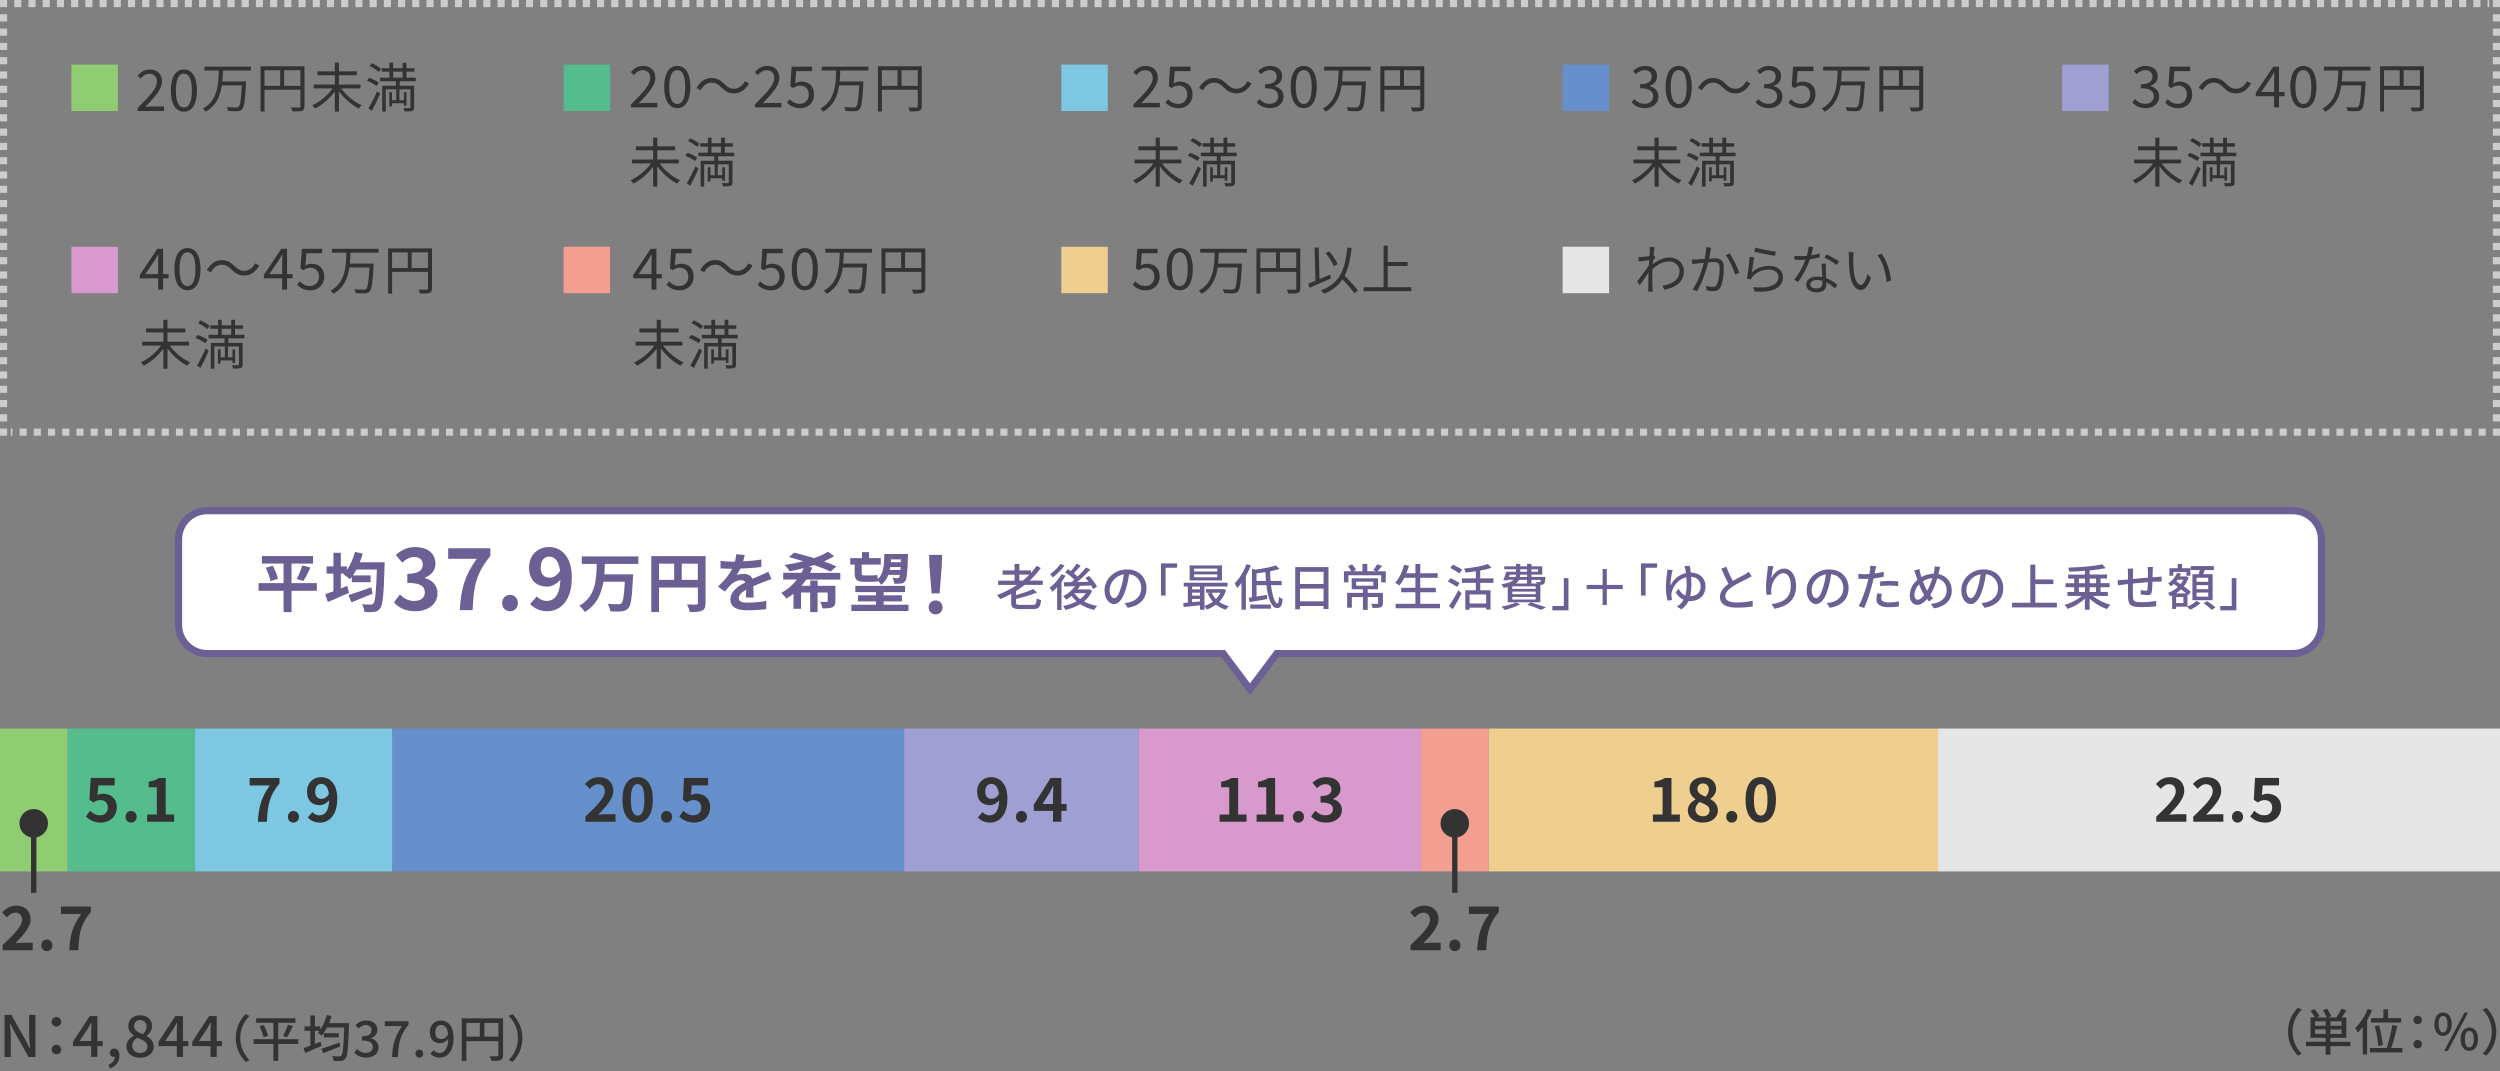 <?xml version="1.0" encoding="UTF-8"?><svg id="junbi" xmlns="http://www.w3.org/2000/svg" width="700" height="300" viewBox="0 0 700 300"><rect x="0" y="0" width="700" height="300" fill="#808080" stroke="none"/><defs><style>.cls-1{stroke-dasharray:0 0 1.99 1.99;}.cls-1,.cls-2,.cls-3,.cls-4{fill:none;}.cls-1,.cls-3,.cls-5,.cls-4{stroke-width:2px;}.cls-1,.cls-3,.cls-4{stroke:#ccc;}.cls-6{fill:#efcf8f;}.cls-6,.cls-7,.cls-8,.cls-9,.cls-10,.cls-11,.cls-12,.cls-13,.cls-14,.cls-15,.cls-16{stroke-width:0px;}.cls-7{fill:#90cc71;}.cls-8{fill:#55bc8d;}.cls-9{fill:#7dc7e2;}.cls-10{fill:#d89acc;}.cls-11{fill:#333;}.cls-12{fill:#6b5f93;}.cls-2{stroke:#333;stroke-width:1.5px;}.cls-13{fill:#6690cc;}.cls-14{fill:#f29e91;}.cls-15{fill:#9f9fd3;}.cls-16{fill:#e7e6e6;}.cls-3{stroke-dasharray:0 0 2 2;}.cls-5{fill:#fff;stroke:#6b5f93;stroke-miterlimit:10;}</style></defs><rect class="cls-16" x="542.66" y="204" width="157.34" height="40"/><rect class="cls-6" x="416.78" y="204" width="125.87" height="40"/><rect class="cls-14" x="397.9" y="204" width="18.88" height="40"/><rect class="cls-10" x="318.88" y="204" width="79.02" height="40"/><rect class="cls-15" x="253.15" y="204" width="65.73" height="40"/><rect class="cls-13" x="109.79" y="204" width="143.36" height="40"/><rect class="cls-9" x="54.55" y="204" width="55.24" height="40"/><rect class="cls-8" x="18.88" y="204" width="35.66" height="40"/><rect class="cls-7" y="204" width="18.88" height="40"/><path class="cls-5" d="M642,143H58c-4.42,0-8,3.58-8,8v24c0,4.42,3.58,8,8,8h284.5l7.5,10,7.5-10h284.5c4.42,0,8-3.58,8-8v-24c0-4.42-3.58-8-8-8Z"/><path class="cls-11" d="M643.42,282.18l1.06.5c-1.53,1.6-2.58,3.61-2.58,6.19s1.05,4.59,2.58,6.19l-1.06.5c-1.6-1.61-2.77-3.85-2.77-6.7s1.18-5.08,2.77-6.7Z"/><path class="cls-11" d="M658.13,292.91h-5.62v2.4h-1.33v-2.4h-5.52v-1.22h5.52v-1.11h-4.24v-5.7h1.23c-.27-.55-.78-1.27-1.25-1.82l1.13-.5c.52.57,1.12,1.4,1.4,1.95l-.78.38h2.8c-.21-.59-.66-1.42-1.08-2.03l1.16-.45c.48.66.98,1.54,1.19,2.12l-.9.36h2.33c.5-.67,1.09-1.68,1.42-2.44l1.43.45c-.43.69-.92,1.4-1.37,1.99h1.32v5.7h-4.46v1.11h5.62v1.22ZM651.18,285.98h-2.97v1.23h2.97v-1.23ZM651.18,289.49v-1.25h-2.97v1.25h2.97ZM655.64,285.98h-3.12v1.23h3.12v-1.23ZM655.64,288.25h-3.12v1.25h3.12v-1.25Z"/><path class="cls-11" d="M664.16,282.87c-.38.95-.84,1.89-1.37,2.8v9.6h-1.23v-7.73c-.45.59-.91,1.13-1.37,1.6-.13-.29-.5-.99-.71-1.33,1.37-1.27,2.69-3.28,3.47-5.32l1.22.39ZM672.66,293.44v1.23h-9.09v-1.23h4.71c.59-1.74,1.25-4.45,1.57-6.43l1.4.24c-.45,2.04-1.11,4.51-1.71,6.19h3.12ZM667.34,285.08v-2.47h1.32v2.47h3.68v1.23h-8.46v-1.23h3.46ZM665.9,292.9c-.08-1.39-.48-3.75-.95-5.58l1.18-.21c.5,1.82.95,4.13,1.06,5.5l-1.29.28Z"/><path class="cls-11" d="M675.77,285.59c0-.69.53-1.18,1.18-1.18s1.18.49,1.18,1.18-.53,1.16-1.18,1.16-1.18-.48-1.18-1.16ZM675.77,292.38c0-.7.53-1.18,1.18-1.18s1.18.48,1.18,1.18-.53,1.15-1.18,1.15-1.18-.48-1.18-1.15Z"/><path class="cls-11" d="M681.63,286.76c0-2.06.98-3.25,2.42-3.25s2.42,1.19,2.42,3.25-.97,3.29-2.42,3.29-2.42-1.2-2.42-3.29ZM685.3,286.76c0-1.58-.5-2.3-1.25-2.3s-1.23.71-1.23,2.3.52,2.33,1.23,2.33,1.25-.73,1.25-2.33ZM690.05,283.51h1.02l-5.67,10.73h-1.02l5.67-10.73ZM688.97,290.95c0-2.07,1-3.25,2.44-3.25s2.42,1.18,2.42,3.25-.98,3.29-2.42,3.29-2.44-1.2-2.44-3.29ZM692.65,290.95c0-1.6-.52-2.3-1.25-2.3s-1.25.7-1.25,2.3.52,2.33,1.25,2.33,1.25-.73,1.25-2.33Z"/><path class="cls-11" d="M696.19,295.57l-1.07-.5c1.53-1.6,2.58-3.61,2.58-6.19s-1.05-4.59-2.58-6.19l1.07-.5c1.6,1.61,2.77,3.85,2.77,6.7s-1.18,5.08-2.77,6.7Z"/><path class="cls-11" d="M1.28,284.16h1.9l3.91,6.93,1.23,2.5h.08c-.1-1.22-.24-2.64-.24-3.92v-5.51h1.76v11.8h-1.91l-3.91-6.95-1.23-2.46h-.08c.1,1.22.24,2.58.24,3.86v5.55h-1.76v-11.8Z"/><path class="cls-11" d="M14.45,286.12c0-.78.61-1.34,1.34-1.34s1.34.56,1.34,1.34-.61,1.33-1.34,1.33-1.34-.54-1.34-1.33ZM14.45,293.88c0-.8.61-1.34,1.34-1.34s1.34.54,1.34,1.34-.61,1.31-1.34,1.31-1.34-.54-1.34-1.31Z"/><path class="cls-11" d="M25.54,292.92h-5.11v-1.23l4.69-7.19h2.14v6.99h1.49v1.42h-1.49v3.04h-1.73v-3.04ZM25.54,291.49v-2.9c0-.64.05-1.67.08-2.31h-.06c-.29.58-.61,1.12-.94,1.71l-2.32,3.49h3.25Z"/><path class="cls-11" d="M30.4,298.12c1.1-.45,1.75-1.26,1.75-2.19-.06.02-.11.02-.18.02-.66,0-1.23-.42-1.23-1.18,0-.72.58-1.18,1.28-1.18.9,0,1.42.75,1.42,1.98,0,1.68-.98,2.98-2.62,3.6l-.42-1.04Z"/><path class="cls-11" d="M35.38,293.03c0-1.46,1.02-2.43,2.11-3.01v-.06c-.88-.62-1.58-1.47-1.58-2.67,0-1.82,1.44-3.01,3.36-3.01,2.05,0,3.33,1.26,3.33,3.07,0,1.18-.83,2.16-1.55,2.69v.08c1.04.61,1.98,1.42,1.98,2.96,0,1.75-1.54,3.09-3.81,3.09s-3.84-1.31-3.84-3.14ZM41.29,293.03c0-1.36-1.3-1.82-2.9-2.48-.8.56-1.38,1.34-1.38,2.3,0,1.17.98,1.98,2.24,1.98s2.03-.7,2.03-1.81ZM41.04,287.46c0-1.06-.66-1.86-1.81-1.86-.96,0-1.68.64-1.68,1.68,0,1.23,1.12,1.78,2.43,2.29.69-.64,1.06-1.34,1.06-2.11Z"/><path class="cls-11" d="M49.51,292.92h-5.11v-1.23l4.69-7.19h2.14v6.99h1.49v1.42h-1.49v3.04h-1.73v-3.04ZM49.51,291.49v-2.9c0-.64.05-1.67.08-2.31h-.06c-.29.58-.61,1.12-.94,1.71l-2.32,3.49h3.25Z"/><path class="cls-11" d="M58.95,292.92h-5.11v-1.23l4.69-7.19h2.14v6.99h1.49v1.42h-1.49v3.04h-1.73v-3.04ZM58.95,291.49v-2.9c0-.64.05-1.67.08-2.31h-.06c-.29.58-.61,1.12-.95,1.71l-2.32,3.49h3.25Z"/><path class="cls-11" d="M68.78,283.94l1.07.5c-1.53,1.6-2.58,3.61-2.58,6.19s1.05,4.59,2.58,6.19l-1.07.5c-1.6-1.61-2.77-3.85-2.77-6.7s1.18-5.08,2.77-6.7Z"/><path class="cls-11" d="M83.52,292.3h-5.62v4.76h-1.35v-4.76h-5.55v-1.32h5.55v-4.59h-4.82v-1.27h10.98v1.27h-4.82v4.59h5.62v1.32ZM73.83,286.97c.52.97,1.05,2.21,1.23,3.03l-1.25.42c-.18-.8-.66-2.1-1.16-3.08l1.18-.36ZM79.25,290.06c.48-.84,1.06-2.17,1.37-3.15l1.39.38c-.5,1.09-1.12,2.35-1.64,3.14l-1.12-.36Z"/><path class="cls-11" d="M97.73,286.48s-.01.48-.03.66c-.2,6.3-.38,8.53-.95,9.23-.34.48-.67.59-1.21.66-.49.07-1.33.06-2.16.01-.01-.38-.18-.94-.42-1.32.88.07,1.67.07,2.02.07.28.01.43-.04.59-.22.42-.46.63-2.54.81-7.86h-4.82c-.45.87-.95,1.65-1.47,2.27-.25-.22-.81-.64-1.12-.83.15-.17.31-.34.45-.53h-1.25v3.67c.53-.21,1.06-.42,1.6-.64l.28,1.22c-1.58.69-3.28,1.4-4.58,1.95l-.48-1.32c.53-.18,1.19-.42,1.92-.7v-4.17h-1.64v-1.25h1.64v-3.04h1.26v3.04h1.5v.91c.8-1.13,1.44-2.61,1.84-4.09l1.33.29c-.2.67-.43,1.34-.7,1.99h5.59ZM95.28,293c-1.65.67-3.42,1.37-4.78,1.89l-.5-1.23c1.23-.39,3.21-1.08,5.04-1.76l.24,1.11ZM94.87,289.29v1.18h-4.2v-1.18h4.2Z"/><path class="cls-11" d="M99.19,294.73l.79-1.04c.6.62,1.37,1.13,2.44,1.13,1.16,0,1.96-.63,1.96-1.64,0-1.11-.73-1.82-3.05-1.82v-1.19c2.03,0,2.7-.74,2.7-1.71,0-.9-.6-1.44-1.58-1.44-.8,0-1.47.39-2.06.98l-.84-1.01c.81-.74,1.76-1.26,2.96-1.26,1.85,0,3.15.95,3.15,2.61,0,1.16-.69,1.93-1.78,2.34v.07c1.19.29,2.13,1.16,2.13,2.52,0,1.81-1.55,2.87-3.45,2.87-1.62,0-2.67-.64-3.36-1.41Z"/><path class="cls-11" d="M112.59,287.29h-4.85v-1.36h6.64v.98c-2.37,2.96-2.8,5.14-2.97,9.05h-1.65c.18-3.64.88-5.95,2.83-8.67Z"/><path class="cls-11" d="M116.33,295.02c0-.67.48-1.15,1.08-1.15s1.08.48,1.08,1.15-.48,1.12-1.08,1.12-1.08-.46-1.08-1.12Z"/><path class="cls-11" d="M120.54,295.05l.88-.99c.38.46,1.01.77,1.61.77,1.32,0,2.42-1.01,2.49-3.95-.6.77-1.5,1.22-2.26,1.22-1.74,0-2.9-1.02-2.9-3.1s1.4-3.26,3.07-3.26c1.97,0,3.57,1.55,3.57,4.87,0,3.95-1.86,5.53-3.89,5.53-1.16,0-2-.48-2.58-1.09ZM123.56,290.93c.62,0,1.36-.36,1.93-1.25-.18-1.85-.94-2.7-2.03-2.7-.88,0-1.58.74-1.58,2.02s.59,1.93,1.68,1.93Z"/><path class="cls-11" d="M140.86,295.44c0,.76-.17,1.15-.69,1.37-.5.21-1.32.24-2.56.24-.06-.36-.27-.95-.48-1.3.9.04,1.79.03,2.06.01.27,0,.35-.08.35-.34v-3.89h-8.95v5.53h-1.3v-11.93h11.57v10.31ZM130.6,290.25h3.75v-3.82h-3.75v3.82ZM139.55,290.25v-3.82h-3.91v3.82h3.91Z"/><path class="cls-11" d="M143.5,297.33l-1.06-.5c1.53-1.6,2.58-3.61,2.58-6.19s-1.05-4.59-2.58-6.19l1.06-.5c1.6,1.61,2.77,3.85,2.77,6.7s-1.18,5.08-2.77,6.7Z"/><path class="cls-11" d="M38.55,30.22c3.44-3.43,5.38-5.47,5.38-7.35,0-1.3-.7-2.22-2.16-2.22-.96,0-1.79.61-2.43,1.36l-.85-.82c.96-1.04,1.97-1.73,3.46-1.73,2.1,0,3.41,1.33,3.41,3.35,0,2.15-1.95,4.27-4.66,7.12.61-.05,1.31-.11,1.92-.11h3.31v1.26h-7.38v-.86Z"/><path class="cls-11" d="M47.83,25.33c0-3.83,1.39-5.87,3.67-5.87s3.65,2.06,3.65,5.87-1.38,5.95-3.65,5.95-3.67-2.13-3.67-5.95ZM53.72,25.33c0-3.35-.9-4.71-2.23-4.71s-2.24,1.36-2.24,4.71.9,4.79,2.24,4.79,2.23-1.44,2.23-4.79Z"/><path class="cls-11" d="M62.42,19.75c-.03.99-.08,2.02-.18,3.06h6.66s0,.39-.01.54c-.27,4.83-.51,6.61-1.1,7.24-.34.38-.71.5-1.28.54-.57.04-1.6.02-2.64-.06-.02-.33-.17-.78-.39-1.09,1.12.12,2.21.12,2.61.12.35,0,.53-.03.71-.2.45-.4.71-2.05.92-6.01h-5.61c-.43,2.94-1.54,5.73-4.5,7.38-.18-.3-.51-.66-.81-.87,4.15-2.21,4.37-6.82,4.46-10.65h-4.04v-1.08h13.05v1.08h-7.84Z"/><path class="cls-11" d="M85.24,29.73c0,.72-.18,1.08-.69,1.28-.5.18-1.33.19-2.67.19-.06-.3-.25-.81-.42-1.11,1.02.04,2,.03,2.28.01.27,0,.38-.09.38-.38v-4.59h-10.05v6.09h-1.11v-12.67h12.29v11.17ZM74.06,24.04h4.39v-4.39h-4.39v4.39ZM84.11,24.04v-4.39h-4.56v4.39h4.56Z"/><path class="cls-11" d="M95.54,24.76c1.37,1.92,3.65,3.79,5.73,4.71-.26.21-.62.64-.81.93-1.98-.98-4.11-2.83-5.56-4.83v5.67h-1.15v-5.61c-1.46,1.99-3.56,3.78-5.52,4.77-.19-.27-.55-.71-.81-.92,2.08-.93,4.35-2.79,5.7-4.72h-5.29v-1.1h5.93v-2.58h-4.85v-1.1h4.85v-2.44h1.15v2.44h4.99v1.1h-4.99v2.58h6.03v1.1h-5.38Z"/><path class="cls-11" d="M105.47,24.1c-.58-.48-1.75-1.11-2.73-1.47l.61-.85c.93.33,2.13.9,2.75,1.36l-.63.96ZM103.15,30.33c.71-1.14,1.71-3.09,2.45-4.78l.84.66c-.66,1.57-1.54,3.42-2.31,4.81l-.97-.69ZM106.03,20.15c-.51-.52-1.62-1.23-2.55-1.67l.64-.79c.92.41,2.04,1.06,2.6,1.6l-.69.85ZM111.94,22.75v1.26h4.01v6.01c0,.56-.11.85-.51,1.02-.42.15-1.11.15-2.18.15-.04-.27-.16-.66-.3-.94.76.03,1.47.03,1.68.03.21-.01.27-.07.27-.25v-5.02h-3.08v3.04h1.26v-2.23h.73v3.78h-.73v-.69h-3.33v.9h-.75v-3.99h.75v2.23h1.2v-3.04h-2.94v6.21h-1v-7.2h3.84v-1.26h-4.47v-1.01h2.65v-1.68h-2.14v-.98h2.14v-1.54h1.04v1.54h2.65v-1.54h1.07v1.54h2.22v.98h-2.22v1.68h2.62v1.01h-4.49ZM110.08,21.74h2.65v-1.68h-2.65v1.68Z"/><rect class="cls-7" x="20" y="18.09" width="13" height="13"/><path class="cls-11" d="M176.69,29.22c3.44-3.43,5.38-5.47,5.38-7.35,0-1.3-.7-2.22-2.16-2.22-.96,0-1.79.61-2.43,1.36l-.85-.82c.96-1.04,1.97-1.73,3.46-1.73,2.1,0,3.41,1.33,3.41,3.35,0,2.15-1.95,4.27-4.66,7.12.61-.05,1.31-.11,1.92-.11h3.31v1.26h-7.38v-.86Z"/><path class="cls-11" d="M185.97,24.33c0-3.83,1.39-5.87,3.67-5.87s3.65,2.06,3.65,5.87-1.38,5.95-3.65,5.95-3.67-2.13-3.67-5.95ZM191.86,24.33c0-3.35-.9-4.71-2.22-4.71s-2.24,1.36-2.24,4.71.9,4.79,2.24,4.79,2.22-1.44,2.22-4.79Z"/><path class="cls-11" d="M199.22,23.13c-1.26,0-2.37.85-3.03,2.11l-1.14-.61c1.01-1.82,2.48-2.8,4.18-2.8,1.46,0,2.48.59,3.6,1.71.86.82,1.57,1.31,2.72,1.31,1.26,0,2.37-.85,3.03-2.11l1.14.61c-1.01,1.82-2.48,2.8-4.18,2.8-1.46,0-2.48-.59-3.6-1.71-.86-.82-1.55-1.31-2.72-1.31Z"/><path class="cls-11" d="M211.41,29.22c3.44-3.43,5.38-5.47,5.38-7.35,0-1.3-.7-2.22-2.16-2.22-.96,0-1.79.61-2.43,1.36l-.85-.82c.96-1.04,1.97-1.73,3.46-1.73,2.1,0,3.41,1.33,3.41,3.35,0,2.15-1.95,4.27-4.66,7.12.61-.05,1.31-.11,1.92-.11h3.31v1.26h-7.38v-.86Z"/><path class="cls-11" d="M220.35,28.74l.72-.96c.67.67,1.52,1.3,2.88,1.3s2.5-1.01,2.5-2.59-.96-2.53-2.43-2.53c-.78,0-1.28.26-1.95.7l-.78-.5.37-5.49h5.71v1.25h-4.43l-.29,3.41c.53-.29,1.04-.48,1.74-.48,1.95,0,3.54,1.12,3.54,3.59s-1.86,3.86-3.84,3.86c-1.83,0-2.95-.77-3.73-1.55Z"/><path class="cls-11" d="M235.28,19.75c-.03.99-.08,2.02-.18,3.06h6.66s0,.39-.01.54c-.27,4.83-.51,6.61-1.09,7.24-.35.38-.71.5-1.28.54-.57.04-1.6.02-2.64-.06-.01-.33-.17-.78-.39-1.09,1.12.12,2.2.12,2.61.12.34,0,.53-.03.71-.2.45-.4.71-2.05.92-6.01h-5.61c-.44,2.94-1.54,5.73-4.5,7.38-.18-.3-.51-.66-.81-.87,4.16-2.21,4.37-6.82,4.46-10.65h-4.04v-1.08h13.05v1.08h-7.84Z"/><path class="cls-11" d="M258.1,29.73c0,.72-.18,1.08-.69,1.28-.5.18-1.33.19-2.67.19-.06-.3-.25-.81-.42-1.11,1.02.04,1.99.03,2.28.01.27,0,.38-.09.38-.38v-4.59h-10.05v6.09h-1.11v-12.67h12.28v11.17ZM246.92,24.04h4.4v-4.39h-4.4v4.39ZM256.97,24.04v-4.39h-4.56v4.39h4.56Z"/><path class="cls-11" d="M184.68,45.76c1.37,1.92,3.65,3.79,5.73,4.71-.25.21-.61.64-.81.93-1.98-.98-4.11-2.83-5.56-4.83v5.67h-1.16v-5.61c-1.46,1.99-3.55,3.78-5.52,4.77-.2-.27-.55-.71-.81-.92,2.08-.93,4.35-2.79,5.7-4.72h-5.29v-1.1h5.92v-2.58h-4.84v-1.1h4.84v-2.44h1.16v2.44h4.99v1.1h-4.99v2.58h6.03v1.1h-5.38Z"/><path class="cls-11" d="M194.61,45.1c-.58-.48-1.76-1.11-2.73-1.47l.62-.85c.93.33,2.13.9,2.75,1.36l-.63.96ZM192.29,51.33c.71-1.14,1.71-3.09,2.44-4.78l.84.66c-.66,1.57-1.54,3.42-2.31,4.81l-.97-.69ZM195.17,41.15c-.51-.52-1.62-1.23-2.55-1.67l.64-.79c.92.41,2.04,1.06,2.59,1.6l-.69.85ZM201.08,43.75v1.26h4.01v6.01c0,.56-.11.85-.51,1.02-.42.15-1.11.15-2.17.15-.04-.27-.17-.66-.3-.94.76.03,1.47.03,1.68.03.21-.01.27-.07.27-.25v-5.02h-3.08v3.04h1.26v-2.23h.74v3.78h-.74v-.69h-3.33v.9h-.75v-3.99h.75v2.23h1.2v-3.04h-2.94v6.21h-1v-7.2h3.84v-1.26h-4.47v-1.01h2.66v-1.68h-2.14v-.98h2.14v-1.54h1.04v1.54h2.65v-1.54h1.07v1.54h2.22v.98h-2.22v1.68h2.62v1.01h-4.49ZM199.22,42.74h2.65v-1.68h-2.65v1.68Z"/><rect class="cls-8" x="157.81" y="18.09" width="13" height="13"/><path class="cls-11" d="M317.38,29.22c3.44-3.43,5.38-5.47,5.38-7.35,0-1.3-.7-2.22-2.16-2.22-.96,0-1.79.61-2.43,1.36l-.85-.82c.96-1.04,1.97-1.73,3.46-1.73,2.1,0,3.41,1.33,3.41,3.35,0,2.15-1.95,4.27-4.66,7.12.61-.05,1.31-.11,1.92-.11h3.31v1.26h-7.38v-.86Z"/><path class="cls-11" d="M326.33,28.74l.72-.96c.67.67,1.52,1.3,2.88,1.3s2.5-1.01,2.5-2.59-.96-2.53-2.43-2.53c-.79,0-1.28.26-1.95.7l-.78-.5.37-5.49h5.71v1.25h-4.43l-.29,3.41c.53-.29,1.04-.48,1.74-.48,1.95,0,3.54,1.12,3.54,3.59s-1.86,3.86-3.84,3.86c-1.83,0-2.95-.77-3.73-1.55Z"/><path class="cls-11" d="M339.91,23.13c-1.27,0-2.37.85-3.03,2.11l-1.14-.61c1.01-1.82,2.48-2.8,4.18-2.8,1.46,0,2.48.59,3.6,1.71.86.82,1.57,1.31,2.72,1.31,1.27,0,2.37-.85,3.03-2.11l1.14.61c-1.01,1.82-2.48,2.8-4.18,2.8-1.46,0-2.48-.59-3.6-1.71-.87-.82-1.55-1.31-2.72-1.31Z"/><path class="cls-11" d="M351.86,28.69l.74-.96c.69.72,1.59,1.34,2.91,1.34s2.38-.82,2.38-2.1c0-1.36-.94-2.26-3.65-2.26v-1.12c2.42,0,3.25-.94,3.25-2.15,0-1.1-.77-1.81-1.98-1.81-.95,0-1.78.48-2.43,1.15l-.78-.91c.88-.83,1.92-1.42,3.28-1.42,1.97,0,3.41,1.04,3.41,2.9,0,1.38-.85,2.26-2.08,2.71v.06c1.38.34,2.48,1.34,2.48,2.91,0,2.03-1.68,3.25-3.76,3.25-1.84,0-2.99-.77-3.76-1.6Z"/><path class="cls-11" d="M361.38,24.33c0-3.83,1.39-5.87,3.67-5.87s3.65,2.06,3.65,5.87-1.38,5.95-3.65,5.95-3.67-2.13-3.67-5.95ZM367.28,24.33c0-3.35-.9-4.71-2.22-4.71s-2.24,1.36-2.24,4.71.9,4.79,2.24,4.79,2.22-1.44,2.22-4.79Z"/><path class="cls-11" d="M375.98,19.75c-.03.99-.07,2.02-.18,3.06h6.66s0,.39-.02.54c-.27,4.83-.51,6.61-1.09,7.24-.35.38-.71.5-1.28.54s-1.61.02-2.64-.06c-.01-.33-.16-.78-.39-1.09,1.12.12,2.2.12,2.61.12.34,0,.53-.03.71-.2.45-.4.71-2.05.91-6.01h-5.61c-.44,2.94-1.54,5.73-4.5,7.38-.18-.3-.51-.66-.81-.87,4.16-2.21,4.37-6.82,4.46-10.65h-4.04v-1.08h13.05v1.08h-7.85Z"/><path class="cls-11" d="M398.79,29.73c0,.72-.18,1.08-.69,1.28-.5.18-1.34.19-2.67.19-.06-.3-.26-.81-.42-1.11,1.02.04,1.99.03,2.28.01.27,0,.38-.09.38-.38v-4.59h-10.05v6.09h-1.11v-12.67h12.29v11.17ZM387.62,24.04h4.4v-4.39h-4.4v4.39ZM397.67,24.04v-4.39h-4.56v4.39h4.56Z"/><path class="cls-11" d="M325.38,45.76c1.37,1.92,3.65,3.79,5.73,4.71-.25.21-.62.64-.81.93-1.98-.98-4.11-2.83-5.56-4.83v5.67h-1.15v-5.61c-1.46,1.99-3.55,3.78-5.52,4.77-.2-.27-.55-.71-.81-.92,2.09-.93,4.35-2.79,5.7-4.72h-5.29v-1.1h5.93v-2.58h-4.85v-1.1h4.85v-2.44h1.15v2.44h5v1.1h-5v2.58h6.03v1.1h-5.38Z"/><path class="cls-11" d="M335.31,45.1c-.59-.48-1.76-1.11-2.73-1.47l.62-.85c.93.33,2.13.9,2.74,1.36l-.63.96ZM332.98,51.33c.71-1.14,1.71-3.09,2.45-4.78l.84.66c-.66,1.57-1.54,3.42-2.31,4.81l-.97-.69ZM335.87,41.15c-.51-.52-1.62-1.23-2.55-1.67l.64-.79c.92.41,2.04,1.06,2.6,1.6l-.69.85ZM341.78,43.75v1.26h4v6.01c0,.56-.11.85-.51,1.02-.42.15-1.11.15-2.18.15-.04-.27-.16-.66-.3-.94.76.03,1.47.03,1.68.03.21-.01.27-.07.27-.25v-5.02h-3.07v3.04h1.26v-2.23h.73v3.78h-.73v-.69h-3.33v.9h-.75v-3.99h.75v2.23h1.2v-3.04h-2.94v6.21h-1v-7.2h3.84v-1.26h-4.47v-1.01h2.65v-1.68h-2.14v-.98h2.14v-1.54h1.04v1.54h2.66v-1.54h1.06v1.54h2.22v.98h-2.22v1.68h2.62v1.01h-4.48ZM339.91,42.74h2.66v-1.68h-2.66v1.68Z"/><rect class="cls-9" x="297.17" y="18.09" width="13" height="13"/><path class="cls-11" d="M456.84,28.69l.74-.96c.69.72,1.58,1.34,2.91,1.34s2.39-.82,2.39-2.1c0-1.36-.94-2.26-3.65-2.26v-1.12c2.42,0,3.25-.94,3.25-2.15,0-1.1-.77-1.81-1.99-1.81-.94,0-1.78.48-2.43,1.15l-.78-.91c.88-.83,1.92-1.42,3.28-1.42,1.97,0,3.41,1.04,3.41,2.9,0,1.38-.85,2.26-2.08,2.71v.06c1.38.34,2.48,1.34,2.48,2.91,0,2.03-1.68,3.25-3.76,3.25-1.84,0-2.99-.77-3.76-1.6Z"/><path class="cls-11" d="M466.37,24.33c0-3.83,1.39-5.87,3.67-5.87s3.65,2.06,3.65,5.87-1.38,5.95-3.65,5.95-3.67-2.13-3.67-5.95ZM472.26,24.33c0-3.35-.9-4.71-2.22-4.71s-2.24,1.36-2.24,4.71.9,4.79,2.24,4.79,2.22-1.44,2.22-4.79Z"/><path class="cls-11" d="M479.61,23.13c-1.26,0-2.37.85-3.03,2.11l-1.14-.61c1.01-1.82,2.48-2.8,4.18-2.8,1.46,0,2.48.59,3.6,1.71.86.82,1.57,1.31,2.72,1.31,1.26,0,2.37-.85,3.02-2.11l1.14.61c-1.01,1.82-2.48,2.8-4.18,2.8-1.46,0-2.48-.59-3.6-1.71-.86-.82-1.55-1.31-2.72-1.31Z"/><path class="cls-11" d="M491.56,28.69l.74-.96c.69.72,1.58,1.34,2.91,1.34s2.39-.82,2.39-2.1c0-1.36-.94-2.26-3.65-2.26v-1.12c2.42,0,3.25-.94,3.25-2.15,0-1.1-.77-1.81-1.99-1.81-.94,0-1.78.48-2.43,1.15l-.78-.91c.88-.83,1.92-1.42,3.28-1.42,1.97,0,3.41,1.04,3.41,2.9,0,1.38-.85,2.26-2.08,2.71v.06c1.38.34,2.48,1.34,2.48,2.91,0,2.03-1.68,3.25-3.76,3.25-1.84,0-2.99-.77-3.76-1.6Z"/><path class="cls-11" d="M500.75,28.74l.72-.96c.67.67,1.52,1.3,2.88,1.3s2.5-1.01,2.5-2.59-.96-2.53-2.43-2.53c-.78,0-1.28.26-1.95.7l-.78-.5.37-5.49h5.71v1.25h-4.43l-.29,3.41c.53-.29,1.04-.48,1.74-.48,1.95,0,3.54,1.12,3.54,3.59s-1.86,3.86-3.84,3.86c-1.83,0-2.95-.77-3.73-1.55Z"/><path class="cls-11" d="M515.68,19.75c-.03.99-.08,2.02-.18,3.06h6.66s0,.39-.01.54c-.27,4.83-.51,6.61-1.09,7.24-.35.38-.71.5-1.28.54-.57.04-1.6.02-2.64-.06-.01-.33-.17-.78-.39-1.09,1.12.12,2.2.12,2.61.12.34,0,.53-.03.71-.2.45-.4.71-2.05.92-6.01h-5.61c-.44,2.94-1.54,5.73-4.5,7.38-.18-.3-.51-.66-.81-.87,4.16-2.21,4.37-6.82,4.46-10.65h-4.04v-1.08h13.05v1.08h-7.84Z"/><path class="cls-11" d="M538.5,29.73c0,.72-.18,1.08-.69,1.28-.5.18-1.33.19-2.67.19-.06-.3-.25-.81-.42-1.11,1.02.04,1.99.03,2.28.01.27,0,.38-.09.38-.38v-4.59h-10.05v6.09h-1.11v-12.67h12.28v11.17ZM527.32,24.04h4.4v-4.39h-4.4v4.39ZM537.37,24.04v-4.39h-4.56v4.39h4.56Z"/><path class="cls-11" d="M465.08,45.76c1.37,1.92,3.65,3.79,5.73,4.71-.25.21-.62.64-.81.93-1.98-.98-4.11-2.83-5.56-4.83v5.67h-1.16v-5.61c-1.46,1.99-3.55,3.78-5.52,4.77-.2-.27-.55-.71-.81-.92,2.08-.93,4.35-2.79,5.7-4.72h-5.29v-1.1h5.92v-2.58h-4.84v-1.1h4.84v-2.44h1.16v2.44h5v1.1h-5v2.58h6.03v1.1h-5.38Z"/><path class="cls-11" d="M475.01,45.1c-.58-.48-1.75-1.11-2.73-1.47l.62-.85c.93.33,2.13.9,2.75,1.36l-.63.96ZM472.69,51.33c.71-1.14,1.71-3.09,2.45-4.78l.84.66c-.66,1.57-1.54,3.42-2.31,4.81l-.97-.69ZM475.57,41.15c-.51-.52-1.62-1.23-2.55-1.67l.64-.79c.92.41,2.04,1.06,2.6,1.6l-.69.85ZM481.48,43.75v1.26h4v6.01c0,.56-.11.85-.51,1.02-.42.15-1.11.15-2.17.15-.04-.27-.17-.66-.3-.94.76.03,1.47.03,1.68.03.21-.01.27-.07.27-.25v-5.02h-3.08v3.04h1.26v-2.23h.74v3.78h-.74v-.69h-3.33v.9h-.75v-3.99h.75v2.23h1.2v-3.04h-2.94v6.21h-1v-7.2h3.84v-1.26h-4.47v-1.01h2.65v-1.68h-2.14v-.98h2.14v-1.54h1.04v1.54h2.66v-1.54h1.06v1.54h2.22v.98h-2.22v1.68h2.62v1.01h-4.48ZM479.62,42.74h2.66v-1.68h-2.66v1.68Z"/><rect class="cls-13" x="437.54" y="18.09" width="13" height="13"/><path class="cls-11" d="M597.04,28.69l.74-.96c.69.72,1.58,1.34,2.91,1.34s2.39-.82,2.39-2.1c0-1.36-.94-2.26-3.65-2.26v-1.12c2.42,0,3.25-.94,3.25-2.15,0-1.1-.77-1.81-1.99-1.81-.94,0-1.78.48-2.43,1.15l-.78-.91c.88-.83,1.92-1.42,3.28-1.42,1.97,0,3.41,1.04,3.41,2.9,0,1.38-.85,2.26-2.08,2.71v.06c1.38.34,2.48,1.34,2.48,2.91,0,2.03-1.68,3.25-3.76,3.25-1.84,0-2.99-.77-3.76-1.6Z"/><path class="cls-11" d="M606.23,28.74l.72-.96c.67.67,1.52,1.3,2.88,1.3s2.5-1.01,2.5-2.59-.96-2.53-2.43-2.53c-.78,0-1.28.26-1.95.7l-.78-.5.37-5.49h5.71v1.25h-4.43l-.29,3.41c.53-.29,1.04-.48,1.74-.48,1.95,0,3.54,1.12,3.54,3.59s-1.86,3.86-3.84,3.86c-1.83,0-2.95-.77-3.73-1.55Z"/><path class="cls-11" d="M619.81,23.13c-1.26,0-2.37.85-3.03,2.11l-1.14-.61c1.01-1.82,2.48-2.8,4.18-2.8,1.46,0,2.48.59,3.6,1.71.86.82,1.57,1.31,2.72,1.31,1.26,0,2.37-.85,3.02-2.11l1.14.61c-1.01,1.82-2.48,2.8-4.18,2.8-1.46,0-2.48-.59-3.6-1.71-.86-.82-1.55-1.31-2.72-1.31Z"/><path class="cls-11" d="M636.74,26.93h-5.12v-.96l4.88-7.3h1.62v7.09h1.55v1.17h-1.55v3.15h-1.38v-3.15ZM636.74,25.76v-3.35c0-.59.05-1.57.08-2.18h-.06c-.29.54-.61,1.04-.94,1.6l-2.67,3.92h3.6Z"/><path class="cls-11" d="M641.29,24.33c0-3.83,1.39-5.87,3.67-5.87s3.65,2.06,3.65,5.87-1.38,5.95-3.65,5.95-3.67-2.13-3.67-5.95ZM647.18,24.33c0-3.35-.9-4.71-2.22-4.71s-2.24,1.36-2.24,4.71.9,4.79,2.24,4.79,2.22-1.44,2.22-4.79Z"/><path class="cls-11" d="M655.88,19.75c-.03.99-.08,2.02-.18,3.06h6.66s0,.39-.01.54c-.27,4.83-.51,6.61-1.09,7.24-.35.38-.71.5-1.28.54-.57.04-1.6.02-2.64-.06-.01-.33-.17-.78-.39-1.09,1.12.12,2.2.12,2.61.12.34,0,.53-.03.71-.2.45-.4.71-2.05.92-6.01h-5.61c-.44,2.94-1.54,5.73-4.5,7.38-.18-.3-.51-.66-.81-.87,4.16-2.21,4.37-6.82,4.46-10.65h-4.04v-1.08h13.05v1.08h-7.84Z"/><path class="cls-11" d="M678.7,29.73c0,.72-.18,1.08-.69,1.28-.5.18-1.33.19-2.67.19-.06-.3-.25-.81-.42-1.11,1.02.04,1.99.03,2.28.01.27,0,.38-.09.38-.38v-4.59h-10.05v6.09h-1.11v-12.67h12.28v11.17ZM667.52,24.04h4.4v-4.39h-4.4v4.39ZM677.57,24.04v-4.39h-4.56v4.39h4.56Z"/><path class="cls-11" d="M605.28,45.76c1.37,1.92,3.65,3.79,5.73,4.71-.25.21-.62.64-.81.93-1.98-.98-4.11-2.83-5.56-4.83v5.67h-1.16v-5.61c-1.46,1.99-3.55,3.78-5.52,4.77-.2-.27-.55-.71-.81-.92,2.08-.93,4.35-2.79,5.7-4.72h-5.29v-1.1h5.92v-2.58h-4.84v-1.1h4.84v-2.44h1.16v2.44h5v1.1h-5v2.58h6.03v1.1h-5.38Z"/><path class="cls-11" d="M615.21,45.1c-.58-.48-1.75-1.11-2.73-1.47l.62-.85c.93.33,2.13.9,2.75,1.36l-.63.96ZM612.89,51.33c.71-1.14,1.71-3.09,2.45-4.78l.84.66c-.66,1.57-1.54,3.42-2.31,4.81l-.97-.69ZM615.77,41.15c-.51-.52-1.62-1.23-2.55-1.67l.64-.79c.92.41,2.04,1.06,2.6,1.6l-.69.85ZM621.68,43.75v1.26h4v6.01c0,.56-.11.85-.51,1.02-.42.15-1.11.15-2.17.15-.04-.27-.17-.66-.3-.94.76.03,1.47.03,1.68.03.21-.01.27-.07.27-.25v-5.02h-3.08v3.04h1.26v-2.23h.74v3.78h-.74v-.69h-3.33v.9h-.75v-3.99h.75v2.23h1.2v-3.04h-2.94v6.21h-1v-7.2h3.84v-1.26h-4.47v-1.01h2.65v-1.68h-2.14v-.98h2.14v-1.54h1.04v1.54h2.66v-1.54h1.06v1.54h2.22v.98h-2.22v1.68h2.62v1.01h-4.48ZM619.82,42.74h2.66v-1.68h-2.66v1.68Z"/><rect class="cls-15" x="577.41" y="18.09" width="13" height="13"/><polyline class="cls-4" points="699 120 699 121 698 121"/><line class="cls-1" x1="696.01" y1="121" x2="3" y2="121"/><polyline class="cls-4" points="2 121 1 121 1 120"/><line class="cls-3" x1="1" y1="118" x2="1" y2="3"/><polyline class="cls-4" points="1 2 1 1 2 1"/><line class="cls-1" x1="3.99" y1="1" x2="697" y2="1"/><polyline class="cls-4" points="698 1 699 1 699 2"/><line class="cls-3" x1="699" y1="4" x2="699" y2="119"/><path class="cls-11" d="M.73,264.63c3.28-3.13,5.44-5.27,5.44-7.09,0-1.24-.68-1.99-1.89-1.99-.92,0-1.67.61-2.31,1.31l-1.36-1.36c1.16-1.24,2.28-1.92,4-1.92,2.38,0,3.96,1.51,3.96,3.82,0,2.14-1.97,4.35-4.22,6.7.63-.07,1.46-.14,2.06-.14h2.75v2.11H.73v-1.44Z"/><path class="cls-11" d="M11.56,264.69c0-.93.66-1.63,1.55-1.63s1.56.7,1.56,1.63-.66,1.63-1.56,1.63-1.55-.71-1.55-1.63Z"/><path class="cls-11" d="M22.73,255.91h-5.66v-2.09h8.36v1.53c-2.86,3.48-3.31,5.95-3.52,10.73h-2.53c.22-4.23,1-6.9,3.35-10.17Z"/><path class="cls-11" d="M75.56,219.93h-5.66v-2.09h8.36v1.53c-2.86,3.48-3.31,5.95-3.52,10.73h-2.53c.22-4.23,1-6.9,3.35-10.17Z"/><path class="cls-11" d="M80.61,228.7c0-.93.66-1.63,1.55-1.63s1.56.7,1.56,1.63-.66,1.63-1.56,1.63-1.55-.71-1.55-1.63Z"/><path class="cls-11" d="M86.15,228.9l1.33-1.51c.44.51,1.21.9,1.94.9,1.44,0,2.63-1.05,2.74-4.22-.7.87-1.77,1.38-2.58,1.38-2.11,0-3.62-1.22-3.62-3.79s1.8-4.06,3.96-4.06c2.38,0,4.52,1.82,4.52,6.03,0,4.67-2.33,6.7-4.86,6.7-1.55,0-2.69-.66-3.42-1.43ZM90.05,223.67c.66,0,1.46-.39,2.04-1.34-.25-2.06-1.1-2.84-2.14-2.84-.93,0-1.7.71-1.7,2.18,0,1.38.7,2.01,1.8,2.01Z"/><path class="cls-11" d="M163.91,228.65c3.28-3.13,5.44-5.27,5.44-7.09,0-1.24-.68-1.99-1.89-1.99-.92,0-1.67.61-2.31,1.31l-1.36-1.36c1.16-1.24,2.28-1.92,3.99-1.92,2.38,0,3.96,1.51,3.96,3.82,0,2.14-1.97,4.35-4.21,6.7.63-.07,1.46-.14,2.06-.14h2.75v2.11h-8.43v-1.44Z"/><path class="cls-11" d="M174.28,223.9c0-4.15,1.68-6.31,4.27-6.31s4.25,2.18,4.25,6.31-1.66,6.43-4.25,6.43-4.27-2.26-4.27-6.43ZM180.43,223.9c0-3.4-.8-4.35-1.89-4.35s-1.9.95-1.9,4.35.82,4.47,1.9,4.47,1.89-1.05,1.89-4.47Z"/><path class="cls-11" d="M185.09,228.7c0-.93.66-1.63,1.55-1.63s1.56.7,1.56,1.63-.66,1.63-1.56,1.63-1.55-.71-1.55-1.63Z"/><path class="cls-11" d="M190.19,228.61l1.16-1.6c.71.7,1.6,1.27,2.77,1.27,1.31,0,2.23-.77,2.23-2.14s-.85-2.12-2.12-2.12c-.75,0-1.16.19-1.89.66l-1.14-.73.34-6.12h6.73v2.09h-4.57l-.24,2.67c.51-.22.94-.34,1.51-.34,2.11,0,3.88,1.19,3.88,3.81s-2.07,4.27-4.4,4.27c-1.99,0-3.31-.78-4.25-1.72Z"/><path class="cls-11" d="M341.49,228.07h2.7v-7.63h-2.28v-1.55c1.26-.24,2.12-.56,2.92-1.05h1.85v10.23h2.36v2.02h-7.56v-2.02Z"/><path class="cls-11" d="M351.85,228.07h2.7v-7.63h-2.28v-1.55c1.26-.24,2.12-.56,2.92-1.05h1.85v10.23h2.36v2.02h-7.56v-2.02Z"/><path class="cls-11" d="M362.01,228.7c0-.93.66-1.63,1.55-1.63s1.56.7,1.56,1.63-.66,1.63-1.56,1.63-1.55-.71-1.55-1.63Z"/><path class="cls-11" d="M367.11,228.58l1.17-1.58c.75.73,1.67,1.29,2.8,1.29,1.27,0,2.14-.61,2.14-1.67,0-1.19-.73-1.92-3.47-1.92v-1.8c2.31,0,3.06-.76,3.06-1.82,0-.95-.61-1.51-1.68-1.51-.9,0-1.63.42-2.38,1.12l-1.27-1.53c1.09-.95,2.29-1.56,3.77-1.56,2.43,0,4.08,1.19,4.08,3.3,0,1.33-.78,2.24-2.09,2.77v.08c1.41.37,2.5,1.41,2.5,3.03,0,2.24-2.02,3.55-4.42,3.55-1.99,0-3.33-.75-4.21-1.75Z"/><path class="cls-11" d="M462.82,228.07h2.7v-7.63h-2.28v-1.55c1.26-.24,2.12-.56,2.92-1.05h1.85v10.23h2.36v2.02h-7.56v-2.02Z"/><path class="cls-11" d="M472.58,226.96c0-1.51,1-2.48,2.16-3.09v-.07c-.95-.7-1.67-1.6-1.67-2.89,0-2.02,1.61-3.31,3.79-3.31s3.66,1.33,3.66,3.33c0,1.21-.82,2.19-1.62,2.75v.08c1.14.65,2.11,1.55,2.11,3.2,0,1.9-1.68,3.37-4.23,3.37-2.4,0-4.2-1.39-4.2-3.37ZM478.68,226.88c0-1.22-1.17-1.67-2.79-2.33-.66.53-1.16,1.27-1.16,2.14,0,1.14.93,1.87,2.11,1.87,1.07,0,1.84-.6,1.84-1.68ZM478.48,221.1c0-1.02-.61-1.73-1.67-1.73-.85,0-1.53.54-1.53,1.55,0,1.12.99,1.65,2.29,2.16.58-.61.9-1.27.9-1.97Z"/><path class="cls-11" d="M483.34,228.7c0-.93.66-1.63,1.55-1.63s1.56.7,1.56,1.63-.66,1.63-1.56,1.63-1.55-.71-1.55-1.63Z"/><path class="cls-11" d="M488.75,223.9c0-4.15,1.68-6.31,4.27-6.31s4.25,2.18,4.25,6.31-1.67,6.43-4.25,6.43-4.27-2.26-4.27-6.43ZM494.9,223.9c0-3.4-.8-4.35-1.89-4.35s-1.9.95-1.9,4.35.82,4.47,1.9,4.47,1.89-1.05,1.89-4.47Z"/><path class="cls-11" d="M603.77,228.65c3.28-3.13,5.44-5.27,5.44-7.09,0-1.24-.68-1.99-1.89-1.99-.92,0-1.67.61-2.31,1.31l-1.36-1.36c1.16-1.24,2.28-1.92,3.99-1.92,2.38,0,3.96,1.51,3.96,3.82,0,2.14-1.97,4.35-4.22,6.7.63-.07,1.46-.14,2.06-.14h2.75v2.11h-8.43v-1.44Z"/><path class="cls-11" d="M614.12,228.65c3.28-3.13,5.44-5.27,5.44-7.09,0-1.24-.68-1.99-1.89-1.99-.92,0-1.67.61-2.31,1.31l-1.36-1.36c1.16-1.24,2.28-1.92,3.99-1.92,2.38,0,3.96,1.51,3.96,3.82,0,2.14-1.97,4.35-4.22,6.7.63-.07,1.46-.14,2.06-.14h2.75v2.11h-8.43v-1.44Z"/><path class="cls-11" d="M624.95,228.7c0-.93.66-1.63,1.55-1.63s1.56.7,1.56,1.63-.66,1.63-1.56,1.63-1.55-.71-1.55-1.63Z"/><path class="cls-11" d="M630.05,228.61l1.16-1.6c.71.7,1.6,1.27,2.77,1.27,1.31,0,2.23-.77,2.23-2.14s-.85-2.12-2.12-2.12c-.75,0-1.16.19-1.89.66l-1.14-.73.34-6.12h6.73v2.09h-4.57l-.24,2.67c.51-.22.93-.34,1.51-.34,2.11,0,3.88,1.19,3.88,3.81s-2.07,4.27-4.4,4.27c-1.99,0-3.31-.78-4.25-1.72Z"/><path class="cls-11" d="M403.34,230.54c0-2.21,1.79-4,4-4s4,1.79,4,4-1.79,4-4,4-4-1.79-4-4"/><line class="cls-2" x1="407.34" y1="230" x2="407.34" y2="250"/><path class="cls-12" d="M286.9,163.77c-.79.62-1.58,1.18-2.42,1.72v1.11c1.81-.46,3.64-1.08,4.79-1.67l1.09.95c-1.64.71-3.85,1.34-5.88,1.82v1.04c0,.53.2.63,1.23.63h3.43c.88,0,1.04-.28,1.13-1.83.31.21.88.41,1.23.49-.2,2-.62,2.51-2.3,2.51h-3.57c-1.95,0-2.49-.36-2.49-1.78v-2.49c-.99.55-2,1.04-3.05,1.46-.2-.28-.64-.83-.92-1.11,1.97-.73,3.87-1.7,5.59-2.84h-5.27v-1.2h4.58v-1.68h-3.35v-1.19h3.35v-1.79h1.36v1.79h3.24v.71c.58-.63,1.11-1.29,1.57-1.98l1.19.6c-.9,1.27-1.95,2.45-3.11,3.53h3.67v1.2h-5.08ZM286.39,162.57c.66-.52,1.26-1.09,1.83-1.68h-2.79v1.68h.95Z"/><path class="cls-12" d="M298.35,161.2c-.32.59-.71,1.18-1.13,1.75v7.83h-1.22v-6.37c-.45.49-.91.94-1.37,1.3-.13-.27-.5-.91-.71-1.19,1.23-.9,2.51-2.31,3.29-3.73l1.15.41ZM298.07,158.34c-.84,1.2-2.13,2.52-3.32,3.35-.15-.25-.49-.71-.7-.94,1.05-.73,2.25-1.89,2.84-2.86l1.18.45ZM305.78,165.41c-.5,1.23-1.29,2.21-2.27,3.01,1.07.57,2.33.99,3.68,1.23-.27.27-.62.78-.79,1.12-1.48-.32-2.81-.87-3.95-1.61-1.23.76-2.66,1.29-4.16,1.62-.13-.32-.39-.85-.63-1.11,1.34-.24,2.65-.67,3.77-1.29-.53-.45-.99-.97-1.4-1.53-.48.42-.98.77-1.48,1.08-.17-.25-.59-.76-.87-.97,1.28-.66,2.51-1.67,3.32-2.83-1.12.03-2.16.06-3.03.08l-.11-1.18c.62,0,1.35-.01,2.16-.03.25-.21.53-.45.8-.69-.64-.67-1.68-1.5-2.58-2.09l.78-.84c.25.17.53.34.81.53.59-.63,1.23-1.46,1.64-2.09l1.13.59c-.62.73-1.32,1.53-1.93,2.13.41.31.77.62,1.06.91.9-.87,1.75-1.78,2.38-2.58l1.16.64c-1.06,1.12-2.39,2.41-3.64,3.45,1.02-.01,2.1-.03,3.19-.06-.29-.39-.6-.76-.9-1.09l1.02-.55c.84.91,1.82,2.17,2.21,3.03l-1.08.63c-.12-.28-.32-.62-.54-.98-1.04.04-2.1.08-3.11.11-.21.34-.43.67-.69.99h3l.22-.04.8.36ZM300.86,166.13c.41.6.95,1.15,1.58,1.62.66-.48,1.2-1.04,1.61-1.67h-3.17l-.03.04Z"/><path class="cls-12" d="M315.74,170.18l-.83-1.32c.48-.04.9-.11,1.25-.2,1.79-.41,3.39-1.72,3.39-3.98,0-2.03-1.23-3.64-3.39-3.91-.2,1.26-.43,2.62-.84,3.94-.84,2.86-2,4.44-3.39,4.44s-2.66-1.54-2.66-3.88c0-3.14,2.75-5.83,6.26-5.83s5.49,2.35,5.49,5.28-1.88,4.96-5.28,5.45ZM311.98,167.49c.63,0,1.29-.91,1.93-3.07.35-1.11.6-2.38.77-3.61-2.52.41-3.99,2.59-3.99,4.33,0,1.61.69,2.35,1.29,2.35Z"/><path class="cls-12" d="M329.58,157.77v1.2h-3.21v7.8h-1.3v-9.01h4.51Z"/><path class="cls-12" d="M343.31,165.23c-.41,1.33-1.09,2.42-1.95,3.29.76.55,1.67.95,2.68,1.2-.27.22-.62.7-.77,1.01-1.06-.31-2-.8-2.79-1.44-.79.6-1.67,1.06-2.59,1.4-.13-.28-.41-.7-.64-.95v.99h-1.25v-1.25c-1.65.18-3.31.36-4.58.49l-.1-1.13c.38-.03.81-.07,1.28-.11v-4.5h-1.15v-1.06h12.27v1.06h-6.47v5.41c.83-.25,1.64-.66,2.35-1.18-.57-.66-1.05-1.43-1.42-2.28l.76-.21h-1.26v-1.01h4.61l.22-.04.8.31ZM342.15,162.51h-9.05v-4.19h9.05v4.19ZM333.8,164.24v.78h2.2v-.78h-2.2ZM333.8,166.77h2.2v-.83h-2.2v.83ZM336,168.41v-.7h-2.2v.91l2.2-.21ZM340.85,159.21h-6.5v.8h6.5v-.8ZM340.85,160.83h-6.5v.81h6.5v-.81ZM339.28,165.97c.28.64.69,1.25,1.18,1.76.52-.52.95-1.11,1.28-1.76h-2.45Z"/><path class="cls-12" d="M350.24,158.31c-.38.99-.85,2-1.39,2.96v9.46h-1.23v-7.52c-.39.53-.8,1.02-1.21,1.46-.12-.31-.5-1.01-.71-1.32,1.32-1.3,2.56-3.35,3.32-5.39l1.22.36ZM355.87,163.84c.38,2.97,1.11,5.13,1.81,5.13.27,0,.38-.57.44-1.9.25.27.7.55,1.02.69-.18,1.99-.6,2.49-1.57,2.49-1.58,0-2.54-2.77-2.98-6.4h-2.76v3.19c.92-.14,1.92-.31,2.91-.48l.06,1.18c-1.71.29-3.52.63-4.89.85l-.28-1.22.92-.14v-8.01l.88.28c2.14-.27,4.44-.69,5.83-1.18l1,.99c-.77.24-1.67.46-2.63.64.01.94.06,1.83.13,2.7h3.11v1.18h-2.98ZM350.07,169.27h5.77v1.16h-5.77v-1.16ZM354.46,162.67c-.07-.8-.11-1.62-.14-2.47-.84.13-1.68.24-2.49.34v2.13h2.63Z"/><path class="cls-12" d="M371.98,158.79v11.75h-1.39v-.85h-6.6v.91h-1.33v-11.81h9.31ZM364,160.1v3.42h6.6v-3.42h-6.6ZM370.6,168.37v-3.56h-6.6v3.56h6.6Z"/><path class="cls-12" d="M388.02,159.95v3.11h-1.29v-1.99h-9.18v1.99h-1.25v-3.11h2.07c-.22-.43-.6-1.04-.95-1.47l1.18-.46c.43.46.88,1.12,1.11,1.57l-.83.36h2.61v-2.06h1.35v2.06h2.51l-.84-.32c.37-.45.86-1.15,1.09-1.62l1.39.45c-.44.55-.9,1.11-1.29,1.5h2.33ZM387.22,168.86c0,.63-.14.98-.62,1.18-.49.18-1.21.2-2.25.2-.07-.35-.27-.85-.44-1.19.74.03,1.48.03,1.68.03.22-.01.28-.06.28-.22v-1.68h-2.91v3.59h-1.34v-3.59h-3.1v2.96h-1.32v-4.13h4.41v-1.02h-3.14v-3.05h7.37v3.05h-2.89v1.02h4.26v2.87ZM379.72,164.01h4.79v-1.15h-4.79v1.15Z"/><path class="cls-12" d="M403.21,169.06v1.26h-12.44v-1.26h5.55v-3.22h-3.99v-1.25h3.99v-2.8h-3.11c-.43.84-.9,1.58-1.39,2.17-.27-.22-.84-.6-1.19-.78,1.13-1.19,2.02-3.11,2.54-5.07l1.34.31c-.21.71-.46,1.43-.73,2.1h2.54v-2.61h1.35v2.61h4.88v1.27h-4.88v2.8h4.36v1.25h-4.36v3.22h5.55Z"/><path class="cls-12" d="M407.99,164.33c-.57-.39-1.74-1.06-2.58-1.5l.71-.97c.8.39,1.99,1.01,2.58,1.39l-.71,1.08ZM405.69,169.7c.74-1.05,1.82-2.84,2.63-4.43l.94.87c-.71,1.44-1.65,3.12-2.48,4.43l-1.09-.87ZM408.65,160.55c-.58-.41-1.74-1.08-2.56-1.54l.73-.92c.81.39,2,1.02,2.61,1.41l-.77,1.05ZM414.47,163.2v2.07h2.88v5.39h-1.23v-.52h-4.64v.59h-1.19v-5.46h2.94v-2.07h-3.89v-1.25h3.89v-1.99c-.98.15-1.99.27-2.91.34-.06-.31-.22-.8-.38-1.09,2.4-.25,5.11-.7,6.65-1.27l1.02,1.01c-.9.34-1.99.6-3.15.81v2.2h3.71v1.25h-3.71ZM416.12,166.45h-4.64v2.52h4.64v-2.52Z"/><path class="cls-12" d="M425.64,169.2c-1.13.64-2.9,1.25-4.3,1.6-.21-.25-.66-.74-.95-.95,1.44-.25,3.12-.69,4.09-1.18l1.16.53ZM422.17,164.36c-.35.1-.73.18-1.15.25-.11-.28-.41-.78-.62-1.01,1.81-.29,2.83-.71,3.4-1.25h-1.61l-.07.17-1.2-.07c.29-.66.62-1.58.84-2.37h2.73v-.69h-3.3v-.81h3.3v-.7h1.18v.7h1.9v-.7h1.23v.7h3.04v2.31h-3.04v.66h3.92s-.01.24-.01.38c-.08.87-.18,1.32-.39,1.55-.2.2-.46.27-.74.28-.07,0-.17.01-.28.01v4.86h-9.13v-4.29ZM422.49,161.56h1.85c.09-.21.13-.43.14-.66h-1.76l-.22.66ZM429.99,164.18h-6.54v.71h6.54v-.71ZM429.99,165.65h-6.54v.73h6.54v-.73ZM429.99,167.14h-6.54v.73h6.54v-.73ZM425.32,162.36c-.18.38-.46.71-.87,1.02h3.12v-1.02h-2.25ZM427.58,160.9h-1.92c0,.22-.03.45-.07.66h1.99v-.66ZM425.67,160.09h1.9v-.69h-1.9v.69ZM428.65,168.66c1.51.45,3.22,1.02,4.23,1.44l-1.43.66c-.86-.41-2.34-.97-3.84-1.43l1.04-.67ZM428.81,159.4v.69h1.85v-.69h-1.85ZM428.81,162.36v1.02h1.46c-.05-.15-.11-.31-.18-.43.39.04.74.06.9.06.13,0,.22-.01.29-.1.07-.07.12-.24.17-.55h-2.63Z"/><path class="cls-12" d="M434.66,170.88v-1.2h3.21v-7.8h1.3v9.01h-4.51Z"/><path class="cls-12" d="M449.91,164.94v4.47h-1.18v-4.47h-4.45v-1.16h4.45v-4.45h1.18v4.45h4.46v1.16h-4.46Z"/><path class="cls-12" d="M463.98,157.77v1.2h-3.21v7.8h-1.3v-9.01h4.51Z"/><path class="cls-12" d="M473.4,160.31c2.58.04,4.15,1.69,4.15,3.84,0,2.34-1.46,4.15-4.4,4.15-.13,0-.25,0-.38-.01-.43.9-1.06,1.69-1.97,2.33l-1.3-.78c.85-.48,1.47-1.13,1.89-1.91-.91-.39-1.71-1.12-2.19-2.1l.83-.99c.45.9,1.02,1.58,1.85,1.9.29-.95.39-2,.39-3.07,0-.71-.03-1.41-.08-2.04-2.33.49-3.75,2.61-4.12,4.24-.05.27-.1.52-.08.8.02.27.1.97.18,1.34l-1.25.17c-.28-.92-.47-2.4-.47-3.74,0-1.55.27-3.42.35-4.22.04-.28.04-.53.03-.73l1.51.13c-.08.24-.15.5-.21.73-.18.84-.45,2.6-.39,3.63.86-1.86,2.49-3.14,4.34-3.53-.06-.42-.11-.77-.17-1.04-.06-.32-.14-.7-.22-.92l1.46-.03c.08.45.18,1.09.27,1.86ZM473.24,166.95c1.82-.04,2.94-1.09,2.94-2.76,0-1.4-.84-2.58-2.68-2.68.06.69.08,1.42.08,2.14,0,1.15-.08,2.26-.35,3.29Z"/><path class="cls-12" d="M485.2,162.67c1.23-.74,2.62-1.43,3.35-1.83.46-.27.8-.48,1.12-.74l.77,1.27c-.37.22-.76.43-1.21.66-.93.48-2.79,1.34-4.12,2.21-1.23.81-2.02,1.69-2.02,2.72,0,1.09,1.05,1.74,3.14,1.74,1.5,0,3.38-.21,4.52-.5v1.6c-1.12.2-2.69.34-4.47.34-2.71,0-4.69-.77-4.69-3.01,0-1.48.95-2.63,2.38-3.64-.64-1.18-1.34-2.76-2-4.26l1.39-.57c.56,1.51,1.25,2.94,1.83,4.03Z"/><path class="cls-12" d="M495.92,161.97c.62-1.27,1.96-2.77,3.66-2.77,1.9,0,3.32,1.88,3.32,4.89,0,3.91-2.44,5.7-6.01,6.36l-.84-1.27c3.07-.48,5.37-1.61,5.37-5.08,0-2.19-.74-3.61-2.07-3.61-1.71,0-3.26,2.52-3.39,4.37-.04.46-.04.94.05,1.61l-1.37.1c-.07-.53-.15-1.34-.15-2.27,0-1.32.22-3.24.41-4.51.07-.48.1-.94.11-1.33l1.53.07c-.24.88-.52,2.58-.6,3.46Z"/><path class="cls-12" d="M512.32,170.18l-.83-1.32c.48-.04.9-.11,1.25-.2,1.79-.41,3.39-1.72,3.39-3.98,0-2.03-1.23-3.64-3.39-3.91-.2,1.26-.43,2.62-.84,3.94-.84,2.86-2,4.44-3.39,4.44s-2.66-1.54-2.66-3.88c0-3.14,2.75-5.83,6.26-5.83s5.49,2.35,5.49,5.28-1.88,4.96-5.28,5.45ZM508.55,167.49c.63,0,1.29-.91,1.93-3.07.35-1.11.6-2.38.77-3.61-2.52.41-3.99,2.59-3.99,4.33,0,1.61.69,2.35,1.29,2.35Z"/><path class="cls-12" d="M525.07,159.75c-.04.24-.1.52-.17.83.85-.13,1.72-.28,2.54-.49v1.39c-.88.21-1.86.36-2.82.48-.14.6-.29,1.25-.45,1.83-.5,1.98-1.46,4.86-2.21,6.44l-1.53-.52c.83-1.43,1.85-4.31,2.38-6.28.11-.43.22-.9.34-1.36-.41.01-.78.03-1.13.03-.64,0-1.16-.01-1.67-.06l-.03-1.37c.69.08,1.18.11,1.71.11.43,0,.91-.01,1.4-.06.07-.42.14-.78.17-1.05.07-.43.08-.95.05-1.26l1.68.13c-.08.35-.21.92-.27,1.2ZM526.75,167.49c0,.63.38,1.2,2.17,1.2.92,0,1.88-.11,2.8-.28l-.04,1.41c-.77.1-1.71.2-2.77.2-2.28,0-3.52-.74-3.52-2.13,0-.59.11-1.18.24-1.75l1.3.13c-.11.43-.18.87-.18,1.22ZM529.06,162.68c.81,0,1.65.03,2.45.11l-.04,1.34c-.71-.1-1.54-.18-2.38-.18-.91,0-1.76.06-2.65.15v-1.3c.76-.07,1.72-.13,2.62-.13Z"/><path class="cls-12" d="M542.94,159.98c-.06.25-.11.5-.18.76,2.23.43,3.74,2.19,3.74,4.61,0,2.87-2.06,4.57-5.02,5l-.84-1.26c3-.27,4.44-1.82,4.44-3.8,0-1.71-1.02-2.98-2.65-3.33-.5,1.72-1.18,3.45-1.97,4.64.25.34.53.66.81.92l-1.11.9c-.21-.24-.41-.46-.59-.7-.9,1.05-1.72,1.64-2.76,1.64-1.11,0-2.07-.92-2.07-2.65,0-1.6.84-3.29,2.12-4.37-.14-.41-.27-.83-.39-1.22-.14-.48-.31-.92-.52-1.36l1.46-.45c.08.41.2.87.29,1.27.08.31.18.64.29.99,1.13-.63,2.26-.9,3.43-.94.07-.29.13-.57.17-.85.07-.34.11-.87.1-1.19l1.53.14c-.1.36-.21.94-.28,1.25ZM536.96,167.93c.62,0,1.26-.57,1.83-1.33-.04-.08-.1-.17-.15-.25-.43-.66-.9-1.67-1.32-2.75-.8.84-1.29,2-1.29,3,0,.81.35,1.33.93,1.33ZM539.6,165.4c.57-.97,1.09-2.26,1.48-3.52-1.01.07-1.88.41-2.69.88.35.95.74,1.86,1.08,2.42.04.07.08.14.12.21Z"/><path class="cls-12" d="M555.63,170.18l-.83-1.32c.48-.04.9-.11,1.25-.2,1.79-.41,3.39-1.72,3.39-3.98,0-2.03-1.23-3.64-3.39-3.91-.2,1.26-.43,2.62-.84,3.94-.84,2.86-2,4.44-3.39,4.44s-2.66-1.54-2.66-3.88c0-3.14,2.75-5.83,6.26-5.83s5.49,2.35,5.49,5.28-1.88,4.96-5.28,5.45ZM551.87,167.49c.63,0,1.29-.91,1.93-3.07.35-1.11.6-2.38.77-3.61-2.52.41-3.99,2.59-3.99,4.33,0,1.61.69,2.35,1.29,2.35Z"/><path class="cls-12" d="M575.92,168.76v1.32h-12.54v-1.32h5.11v-10.67h1.4v4.16h5.06v1.3h-5.06v5.21h6.02Z"/><path class="cls-12" d="M586.06,166.88c1.22,1.08,3.1,2,4.86,2.47-.32.29-.73.84-.94,1.2-1.74-.57-3.56-1.65-4.88-2.93v3.11h-1.32v-3.11c-1.32,1.25-3.14,2.3-4.82,2.87-.21-.34-.6-.84-.9-1.11,1.72-.49,3.6-1.44,4.82-2.51h-3.99v-1.12h1.89v-1.33h-2.45v-1.13h2.45v-1.29h-1.7v-1.12h4.69v-1.04c-1.49.11-3,.2-4.38.22-.03-.32-.17-.83-.29-1.12,3.35-.1,7.33-.42,9.6-.92l.88,1.06c-1.26.28-2.83.49-4.48.64v1.15h4.88v1.12h-1.82v1.29h2.51v1.13h-2.51v1.33h2.03v1.12h-4.13ZM582.08,163.3h1.71v-1.29h-1.71v1.29ZM582.08,165.76h1.71v-1.33h-1.71v1.33ZM585.11,162.01v1.29h1.78v-1.29h-1.78ZM586.88,164.43h-1.78v1.33h1.78v-1.33Z"/><path class="cls-12" d="M602.75,159.87c-.01.6-.01,1.2-.03,1.77.47-.04.94-.07,1.33-.1.36-.01.84-.06,1.21-.08v1.37c-.24-.01-.86,0-1.22.01-.37,0-.83.03-1.35.06-.03,1.06-.08,2.25-.21,2.89-.14.67-.46.85-1.13.85-.5,0-1.54-.14-1.96-.21l.03-1.22c.46.1,1.05.18,1.35.18.32,0,.46-.06.49-.36.07-.42.11-1.23.14-2.03-1.36.11-2.88.25-4.19.39-.01,1.37-.03,2.76,0,3.33.04,1.44.1,1.89,2.38,1.89,1.46,0,3.21-.17,4.17-.35l-.04,1.5c-.94.11-2.66.24-4.05.24-3.4,0-3.77-.76-3.82-3.07-.01-.6-.01-2.05-.01-3.39-.52.06-.95.1-1.26.14-.44.06-1.16.15-1.53.21l-.15-1.43c.42,0,.99-.03,1.58-.08.31-.03.77-.07,1.36-.13v-1.71c0-.49-.03-.9-.1-1.34h1.55c-.04.38-.07.77-.07,1.27,0,.39,0,.98-.01,1.65,1.29-.13,2.81-.27,4.22-.39v-1.82c0-.32-.06-.9-.1-1.15h1.5c-.04.22-.07.77-.07,1.11Z"/><path class="cls-12" d="M612.49,169.81c.97-.36,2.03-1.02,2.55-1.58l1.08.66c-.73.71-1.9,1.44-2.91,1.83-.21-.24-.59-.62-.86-.85h-3.04v.63h-1.11v-3.74c-.17.07-.34.15-.5.22-.14-.28-.45-.7-.67-.94.99-.36,1.97-.95,2.79-1.69-.39-.29-.79-.57-1.15-.83-.25.24-.5.46-.77.66-.17-.21-.6-.59-.84-.77,1.08-.7,2.03-1.81,2.55-3.03l1.08.28c-.11.25-.24.5-.38.74h1.58l.2-.06.74.34c-.32.94-.8,1.78-1.37,2.49.79.57,1.51,1.13,1.99,1.57l-.76.9-.2-.18v3.35ZM608.5,161.21h-1.06v-2.12h2.31v-1.18h1.22v1.18h2.33v2.12h-1.11v-1.06h-3.68v1.06ZM612.14,166.16c-.41-.35-.91-.74-1.44-1.15-.43.43-.92.81-1.44,1.15h2.89ZM611.35,167.16h-2.04v1.7h2.04v-1.7ZM609.71,162.32c-.11.15-.22.29-.34.43.38.25.78.52,1.19.8.31-.38.59-.8.8-1.23h-1.65ZM615.68,160.78c.08-.36.17-.78.24-1.16h-2.52v-1.12h6.47v1.12h-2.56c-.13.39-.27.8-.39,1.16h2.62v7.27h-5.66v-7.27h1.81ZM618.3,161.77h-3.25v1.13h3.25v-1.13ZM618.3,163.83h-3.25v1.15h3.25v-1.15ZM618.3,165.9h-3.25v1.16h3.25v-1.16ZM617.98,168.3c.79.5,1.81,1.26,2.33,1.78l-1.01.69c-.49-.5-1.48-1.32-2.27-1.86l.95-.6Z"/><path class="cls-12" d="M621.67,170.88v-1.2h3.21v-7.8h1.3v9.01h-4.51Z"/><path class="cls-12" d="M88.71,165.43h-7.08v5.96h-2.23v-5.96h-7v-2.16h7v-5.46h-6.07v-2.12h14.33v2.12h-6.03v5.46h7.08v2.16ZM76.39,158.39c.59,1.15,1.24,2.67,1.44,3.67l-2.09.65c-.18-.97-.74-2.54-1.31-3.75l1.96-.58ZM83.07,162.13c.58-1.04,1.22-2.63,1.57-3.8l2.29.58c-.65,1.39-1.37,2.84-1.98,3.76l-1.87-.54Z"/><path class="cls-12" d="M107.7,157.43s-.02.74-.02,1.03c-.23,8.01-.49,10.89-1.21,11.85-.49.68-.95.88-1.69,1.01-.65.11-1.69.09-2.72.05-.04-.63-.32-1.55-.72-2.18,1.04.09,2,.09,2.47.09.31,0,.52-.05.74-.32.52-.56.77-3.17.97-9.49h-5.71c-.32.59-.65,1.13-.99,1.64h4.95v1.91h-5.26v-1.49c-.18.23-.34.45-.52.65-.4-.38-1.31-1.06-1.84-1.37l.2-.2h-.92v4.16c.61-.25,1.22-.49,1.82-.74l.47,1.98c-2.02.9-4.21,1.84-5.92,2.56l-.76-2.18c.65-.22,1.46-.5,2.32-.83v-4.95h-1.93v-2.02h1.93v-3.8h2.07v3.8h1.69v1.04c.99-1.4,1.78-3.24,2.27-5.1l2.18.49c-.23.83-.5,1.64-.83,2.41h6.95ZM104.33,166.24c-2.02.85-4.21,1.73-5.92,2.41l-.85-2.02c1.58-.49,4.07-1.35,6.41-2.2l.36,1.8Z"/><path class="cls-12" d="M110.3,168.68l1.66-2.23c1.05,1.03,2.35,1.82,3.96,1.82,1.8,0,3.03-.86,3.03-2.35,0-1.68-1.03-2.71-4.9-2.71v-2.54c3.26,0,4.32-1.08,4.32-2.57,0-1.34-.87-2.14-2.38-2.14-1.27,0-2.3.6-3.36,1.58l-1.8-2.16c1.54-1.34,3.24-2.21,5.33-2.21,3.43,0,5.76,1.68,5.76,4.66,0,1.87-1.11,3.17-2.95,3.91v.12c1.99.53,3.53,1.99,3.53,4.27,0,3.17-2.86,5.02-6.24,5.02-2.81,0-4.7-1.06-5.95-2.47Z"/><path class="cls-12" d="M133.48,156.47h-7.99v-2.95h11.81v2.16c-4.03,4.92-4.68,8.4-4.97,15.15h-3.58c.31-5.98,1.42-9.74,4.73-14.35Z"/><path class="cls-12" d="M140.61,168.85c0-1.32.94-2.3,2.19-2.3s2.21.98,2.21,2.3-.94,2.3-2.21,2.3-2.19-1.01-2.19-2.3Z"/><path class="cls-12" d="M148.43,169.14l1.87-2.14c.62.72,1.7,1.27,2.74,1.27,2.04,0,3.72-1.49,3.86-5.95-.98,1.22-2.5,1.94-3.65,1.94-2.97,0-5.11-1.73-5.11-5.35s2.54-5.74,5.59-5.74c3.36,0,6.38,2.57,6.38,8.52,0,6.6-3.29,9.46-6.87,9.46-2.18,0-3.79-.94-4.82-2.02ZM153.93,161.75c.94,0,2.06-.55,2.88-1.9-.36-2.9-1.56-4.01-3.02-4.01-1.32,0-2.4,1.01-2.4,3.07,0,1.94.98,2.83,2.54,2.83Z"/><path class="cls-12" d="M169.36,157.9c-.04.95-.07,1.94-.16,2.92h8.08s-.02.68-.05.95c-.27,5.53-.58,7.71-1.28,8.5-.54.63-1.12.81-1.93.9-.7.09-1.95.07-3.13.02-.05-.61-.36-1.51-.76-2.11,1.24.11,2.46.11,3.01.11.38,0,.61-.04.85-.23.47-.45.76-2.21.96-6.07h-6c-.56,3.33-1.85,6.45-5.2,8.46-.32-.58-.99-1.31-1.55-1.73,4.63-2.59,4.77-7.38,4.9-11.72h-4.2v-2.11h15.83v2.11h-9.36Z"/><path class="cls-12" d="M197.55,168.87c0,1.17-.25,1.76-1.01,2.11-.72.36-1.8.4-3.4.4-.11-.59-.47-1.58-.77-2.14,1.03.07,2.2.05,2.56.05.34-.02.47-.13.47-.43v-4.36h-10.88v6.88h-2.16v-15.66h15.2v13.16ZM184.52,162.37h4.25v-4.54h-4.25v4.54ZM195.39,162.37v-4.54h-4.5v4.54h4.5Z"/><path class="cls-12" d="M208.08,157.18c1.71-.09,3.51-.25,5.1-.52l-.02,2.09c-1.71.25-3.93.4-5.87.45-.3.67-.67,1.31-1.03,1.84.47-.22,1.44-.36,2.04-.36,1.1,0,2,.47,2.39,1.39.94-.43,1.69-.74,2.43-1.06.7-.31,1.33-.59,2-.94l.9,2.09c-.58.16-1.53.52-2.14.76-.81.32-1.84.72-2.94,1.22.02,1.01.05,2.34.07,3.17h-2.16c.05-.54.07-1.4.09-2.2-1.35.77-2.07,1.48-2.07,2.38,0,.99.85,1.26,2.61,1.26,1.53,0,3.53-.2,5.11-.5l-.07,2.32c-1.19.16-3.4.31-5.1.31-2.83,0-4.91-.68-4.91-3.01s2.16-3.75,4.21-4.81c-.27-.45-.76-.61-1.26-.61-1.01,0-2.12.58-2.81,1.24-.54.54-1.06,1.19-1.68,1.98l-1.93-1.44c1.89-1.75,3.17-3.35,3.98-4.97h-.23c-.74,0-2.05-.04-3.04-.11v-2.11c.92.14,2.25.22,3.17.22h.86c.2-.72.32-1.42.36-2.07l2.38.2c-.09.45-.22,1.04-.45,1.8Z"/><path class="cls-12" d="M225.74,162.26c-.4.61-.83,1.19-1.3,1.76h2.43v-1.48h2.07v1.48h4.97v4.27c0,.95-.18,1.44-.85,1.75-.67.29-1.55.31-2.76.31-.09-.58-.38-1.31-.65-1.84.72.04,1.55.04,1.78.04s.32-.07.32-.27v-2.38h-2.83v5.49h-2.07v-5.49h-2.56v4.57h-2.12v-4.23c-.63.52-1.28.97-2,1.35-.32-.45-.97-1.21-1.42-1.6,1.76-.9,3.24-2.23,4.41-3.73h-3.87v-1.87h5.1c.23-.43.45-.88.61-1.31-1.31.36-2.63.63-3.87.88-.34-.47-1.01-1.37-1.46-1.78,1.73-.25,3.55-.58,5.26-1.01-1.4-.45-2.79-.86-4.05-1.19l1.49-1.24c1.66.4,3.64.94,5.56,1.53,1.51-.5,2.85-1.12,3.87-1.78l1.78,1.22c-.85.52-1.84,1.03-2.88,1.48,1.33.47,2.54.94,3.49,1.39l-1.64,1.48c-1.13-.56-2.76-1.21-4.57-1.85-.49.16-.99.32-1.51.47l.99.27c-.2.5-.43.97-.69,1.46h8.52v1.87h-9.58Z"/><path class="cls-12" d="M239.31,158.08h-1.26v-1.8h3.31v-1.69h1.98v1.69h3.28v1.8h-5.35v2.34c0,.5.11.7.56.7h2.36c.45,0,1.13-.04,1.46-.13.04.32.07.76.12,1.15,1.66-1.46,1.77-3.8,1.84-7.02h6.64s0,.54-.02.76c-.16,4.57-.34,6.27-.77,6.84-.34.45-.72.59-1.21.67-.43.07-1.13.07-1.87.05-.02-.47-.21-1.19-.47-1.62.58.05,1.06.07,1.33.07.21,0,.38-.05.5-.22.09-.11.16-.32.21-.7h-3.22c-.41,1.13-1.04,2.07-2.03,2.79-.16-.34-.54-.81-.88-1.15l.02.16c-.34.11-1.01.13-1.6.13h-2.43c-1.98,0-2.5-.65-2.5-2.52v-2.3ZM254.38,169.32v1.76h-16.01v-1.76h6.9v-.92h-5.04v-1.71h5.04v-.9h-5.78v-1.75h13.92v1.75h-5.98v.9h5.11v1.71h-5.11v.92h6.95ZM252.13,159.59c.02-.25.04-.52.05-.81h-2.92c-.04.27-.07.54-.13.81h2.99ZM249.46,156.64c-.02.27-.04.52-.05.77h2.83l.04-.77h-2.81Z"/><path class="cls-12" d="M260.03,170.08c0-1.17.84-1.96,1.94-1.96s1.94.79,1.94,1.96-.84,1.94-1.94,1.94-1.94-.79-1.94-1.94ZM260.25,158.64l-.11-3.28h3.65l-.11,3.28-.59,7.52h-2.24l-.6-7.52Z"/><path class="cls-11" d="M44.28,77.93h-5.12v-.96l4.88-7.3h1.62v7.09h1.55v1.17h-1.55v3.15h-1.38v-3.15ZM44.28,76.76v-3.35c0-.59.05-1.57.08-2.18h-.06c-.29.54-.61,1.04-.94,1.6l-2.67,3.92h3.6Z"/><path class="cls-11" d="M48.83,75.33c0-3.83,1.39-5.87,3.67-5.87s3.65,2.06,3.65,5.87-1.38,5.95-3.65,5.95-3.67-2.13-3.67-5.95ZM54.72,75.33c0-3.35-.9-4.71-2.22-4.71s-2.24,1.36-2.24,4.71.9,4.79,2.24,4.79,2.22-1.44,2.22-4.79Z"/><path class="cls-11" d="M62.08,74.13c-1.26,0-2.37.85-3.03,2.11l-1.14-.61c1.01-1.82,2.48-2.8,4.18-2.8,1.46,0,2.48.59,3.6,1.71.86.82,1.57,1.31,2.72,1.31,1.26,0,2.37-.85,3.02-2.11l1.14.61c-1.01,1.82-2.48,2.8-4.18,2.8-1.46,0-2.48-.59-3.6-1.71-.86-.82-1.55-1.31-2.72-1.31Z"/><path class="cls-11" d="M79,77.93h-5.12v-.96l4.88-7.3h1.62v7.09h1.55v1.17h-1.55v3.15h-1.38v-3.15ZM79,76.76v-3.35c0-.59.05-1.57.08-2.18h-.06c-.29.54-.61,1.04-.94,1.6l-2.67,3.92h3.6Z"/><path class="cls-11" d="M83.21,79.74l.72-.96c.67.67,1.52,1.3,2.88,1.3s2.5-1.01,2.5-2.59-.96-2.53-2.43-2.53c-.78,0-1.28.26-1.95.7l-.78-.5.37-5.49h5.71v1.25h-4.43l-.29,3.41c.53-.29,1.04-.48,1.74-.48,1.95,0,3.54,1.12,3.54,3.59s-1.86,3.86-3.84,3.86c-1.83,0-2.95-.77-3.73-1.55Z"/><path class="cls-11" d="M98.14,70.75c-.03.99-.08,2.02-.18,3.06h6.66s0,.39-.01.54c-.27,4.83-.51,6.61-1.09,7.24-.35.38-.71.5-1.28.54-.57.04-1.6.02-2.64-.06-.01-.33-.17-.78-.39-1.09,1.12.12,2.2.12,2.61.12.34,0,.53-.03.71-.2.45-.4.71-2.05.92-6.01h-5.61c-.44,2.94-1.54,5.73-4.5,7.38-.18-.3-.51-.66-.81-.87,4.16-2.21,4.37-6.82,4.46-10.65h-4.04v-1.08h13.05v1.08h-7.84Z"/><path class="cls-11" d="M120.96,80.73c0,.72-.18,1.08-.69,1.28-.5.18-1.33.19-2.67.19-.06-.3-.25-.81-.42-1.11,1.02.04,1.99.03,2.28.01.27,0,.38-.09.38-.38v-4.59h-10.05v6.09h-1.11v-12.67h12.28v11.17ZM109.78,75.04h4.4v-4.39h-4.4v4.39ZM119.83,75.04v-4.39h-4.56v4.39h4.56Z"/><path class="cls-11" d="M47.54,96.76c1.37,1.92,3.65,3.79,5.73,4.71-.25.21-.62.64-.81.93-1.98-.98-4.11-2.83-5.56-4.83v5.67h-1.16v-5.61c-1.46,1.99-3.55,3.78-5.52,4.77-.2-.27-.55-.71-.81-.92,2.08-.93,4.35-2.79,5.7-4.72h-5.29v-1.1h5.92v-2.58h-4.84v-1.1h4.84v-2.44h1.16v2.44h5v1.1h-5v2.58h6.03v1.1h-5.38Z"/><path class="cls-11" d="M57.47,96.1c-.58-.48-1.75-1.11-2.73-1.47l.62-.85c.93.33,2.13.9,2.75,1.36l-.63.96ZM55.15,102.33c.71-1.14,1.71-3.09,2.45-4.78l.84.66c-.66,1.57-1.54,3.42-2.31,4.81l-.97-.69ZM58.03,92.15c-.51-.52-1.62-1.23-2.55-1.67l.64-.79c.92.41,2.04,1.06,2.6,1.6l-.69.85ZM63.94,94.75v1.26h4v6.01c0,.56-.11.85-.51,1.02-.42.15-1.11.15-2.17.15-.04-.27-.17-.66-.3-.94.76.03,1.47.03,1.68.03.21-.01.27-.07.27-.25v-5.02h-3.08v3.04h1.26v-2.23h.74v3.78h-.74v-.69h-3.33v.9h-.75v-3.99h.75v2.23h1.2v-3.04h-2.94v6.21h-1v-7.2h3.84v-1.26h-4.47v-1.01h2.65v-1.68h-2.14v-.98h2.14v-1.54h1.04v1.54h2.66v-1.54h1.06v1.54h2.22v.98h-2.22v1.68h2.62v1.01h-4.48ZM62.08,93.74h2.66v-1.68h-2.66v1.68Z"/><rect class="cls-10" x="20" y="69.09" width="13" height="13"/><path class="cls-11" d="M182.42,77.93h-5.12v-.96l4.88-7.3h1.62v7.09h1.55v1.17h-1.55v3.15h-1.38v-3.15ZM182.42,76.76v-3.35c0-.59.05-1.57.08-2.18h-.06c-.29.54-.61,1.04-.94,1.6l-2.67,3.92h3.6Z"/><path class="cls-11" d="M186.63,79.74l.72-.96c.67.67,1.52,1.3,2.88,1.3s2.5-1.01,2.5-2.59-.96-2.53-2.43-2.53c-.78,0-1.28.26-1.95.7l-.78-.5.37-5.49h5.71v1.25h-4.43l-.29,3.41c.53-.29,1.04-.48,1.74-.48,1.95,0,3.54,1.12,3.54,3.59s-1.86,3.86-3.84,3.86c-1.83,0-2.95-.77-3.73-1.55Z"/><path class="cls-11" d="M200.22,74.13c-1.26,0-2.37.85-3.03,2.11l-1.14-.61c1.01-1.82,2.48-2.8,4.18-2.8,1.46,0,2.48.59,3.6,1.71.86.82,1.57,1.31,2.72,1.31,1.26,0,2.37-.85,3.02-2.11l1.14.61c-1.01,1.82-2.48,2.8-4.18,2.8-1.46,0-2.48-.59-3.6-1.71-.86-.82-1.55-1.31-2.72-1.31Z"/><path class="cls-11" d="M212.15,79.74l.72-.96c.67.67,1.52,1.3,2.88,1.3s2.5-1.01,2.5-2.59-.96-2.53-2.43-2.53c-.78,0-1.28.26-1.95.7l-.78-.5.37-5.49h5.71v1.25h-4.43l-.29,3.41c.53-.29,1.04-.48,1.74-.48,1.95,0,3.54,1.12,3.54,3.59s-1.86,3.86-3.84,3.86c-1.83,0-2.95-.77-3.73-1.55Z"/><path class="cls-11" d="M221.69,75.33c0-3.83,1.39-5.87,3.67-5.87s3.65,2.06,3.65,5.87-1.38,5.95-3.65,5.95-3.67-2.13-3.67-5.95ZM227.58,75.33c0-3.35-.9-4.71-2.22-4.71s-2.24,1.36-2.24,4.71.9,4.79,2.24,4.79,2.22-1.44,2.22-4.79Z"/><path class="cls-11" d="M236.28,70.75c-.03.99-.08,2.02-.18,3.06h6.66s0,.39-.01.54c-.27,4.83-.51,6.61-1.09,7.24-.35.38-.71.5-1.28.54-.57.04-1.6.02-2.64-.06-.01-.33-.17-.78-.39-1.09,1.12.12,2.2.12,2.61.12.34,0,.53-.03.71-.2.45-.4.71-2.05.92-6.01h-5.61c-.44,2.94-1.54,5.73-4.5,7.38-.18-.3-.51-.66-.81-.87,4.16-2.21,4.37-6.82,4.46-10.65h-4.04v-1.08h13.05v1.08h-7.84Z"/><path class="cls-11" d="M259.1,80.73c0,.72-.18,1.08-.69,1.28-.5.18-1.33.19-2.67.19-.06-.3-.25-.81-.42-1.11,1.02.04,1.99.03,2.28.01.27,0,.38-.09.38-.38v-4.59h-10.05v6.09h-1.11v-12.67h12.28v11.17ZM247.92,75.04h4.4v-4.39h-4.4v4.39ZM257.97,75.04v-4.39h-4.56v4.39h4.56Z"/><path class="cls-11" d="M185.68,96.76c1.37,1.92,3.65,3.79,5.73,4.71-.25.21-.62.64-.81.93-1.98-.98-4.11-2.83-5.56-4.83v5.67h-1.16v-5.61c-1.46,1.99-3.55,3.78-5.52,4.77-.2-.27-.55-.71-.81-.92,2.08-.93,4.35-2.79,5.7-4.72h-5.29v-1.1h5.92v-2.58h-4.84v-1.1h4.84v-2.44h1.16v2.44h5v1.1h-5v2.58h6.03v1.1h-5.38Z"/><path class="cls-11" d="M195.61,96.1c-.58-.48-1.75-1.11-2.73-1.47l.62-.85c.93.33,2.13.9,2.75,1.36l-.63.96ZM193.29,102.33c.71-1.14,1.71-3.09,2.45-4.78l.84.66c-.66,1.57-1.54,3.42-2.31,4.81l-.97-.69ZM196.17,92.15c-.51-.52-1.62-1.23-2.55-1.67l.64-.79c.92.41,2.04,1.06,2.6,1.6l-.69.85ZM202.08,94.75v1.26h4v6.01c0,.56-.11.85-.51,1.02-.42.15-1.11.15-2.17.15-.04-.27-.17-.66-.3-.94.76.03,1.47.03,1.68.03.21-.01.27-.07.27-.25v-5.02h-3.08v3.04h1.26v-2.23h.74v3.78h-.74v-.69h-3.33v.9h-.75v-3.99h.75v2.23h1.2v-3.04h-2.94v6.21h-1v-7.2h3.84v-1.26h-4.47v-1.01h2.65v-1.68h-2.14v-.98h2.14v-1.54h1.04v1.54h2.66v-1.54h1.06v1.54h2.22v.98h-2.22v1.68h2.62v1.01h-4.48ZM200.22,93.74h2.66v-1.68h-2.66v1.68Z"/><rect class="cls-14" x="157.81" y="69.09" width="13" height="13"/><path class="cls-11" d="M317.13,79.74l.72-.96c.67.67,1.52,1.3,2.88,1.3s2.5-1.01,2.5-2.59-.96-2.53-2.43-2.53c-.78,0-1.28.26-1.95.7l-.78-.5.37-5.49h5.71v1.25h-4.43l-.29,3.41c.53-.29,1.04-.48,1.74-.48,1.95,0,3.54,1.12,3.54,3.59s-1.86,3.86-3.84,3.86c-1.83,0-2.95-.77-3.73-1.55Z"/><path class="cls-11" d="M326.67,75.33c0-3.83,1.39-5.87,3.67-5.87s3.65,2.06,3.65,5.87-1.38,5.95-3.65,5.95-3.67-2.13-3.67-5.95ZM332.56,75.33c0-3.35-.9-4.71-2.22-4.71s-2.24,1.36-2.24,4.71.9,4.79,2.24,4.79,2.22-1.44,2.22-4.79Z"/><path class="cls-11" d="M341.26,70.75c-.03.99-.08,2.02-.18,3.06h6.66s0,.39-.01.54c-.27,4.83-.51,6.61-1.09,7.24-.35.38-.71.5-1.28.54-.57.04-1.6.02-2.64-.06-.01-.33-.17-.78-.39-1.09,1.12.12,2.2.12,2.61.12.34,0,.53-.03.71-.2.45-.4.71-2.05.92-6.01h-5.61c-.44,2.94-1.55,5.73-4.5,7.38-.18-.3-.51-.66-.81-.87,4.16-2.21,4.37-6.82,4.46-10.65h-4.04v-1.08h13.05v1.08h-7.84Z"/><path class="cls-11" d="M364.08,80.73c0,.72-.18,1.08-.69,1.28-.5.18-1.33.19-2.67.19-.06-.3-.26-.81-.42-1.11,1.02.04,1.99.03,2.28.01.27,0,.38-.09.38-.38v-4.59h-10.05v6.09h-1.11v-12.67h12.28v11.17ZM352.9,75.04h4.4v-4.39h-4.4v4.39ZM362.95,75.04v-4.39h-4.56v4.39h4.56Z"/><path class="cls-11" d="M372.66,77.95c-2.07.94-4.33,1.93-5.98,2.65l-.41-1.15c.58-.23,1.29-.51,2.07-.84l-.25-9.27,1.14-.04.22,8.85c.96-.4,1.96-.84,2.96-1.26l.25,1.06ZM379.25,82.17c-.69-1.03-2.08-2.61-3.36-3.96-1.17,1.77-2.8,3.07-5.15,4.05-.15-.23-.61-.73-.88-.96,5.15-1.89,6.74-5.52,7.39-12l1.22.12c-.36,3.21-.93,5.76-1.98,7.77,1.33,1.35,2.92,3.01,3.69,4.12l-.93.85ZM373.48,74.54c-.41-1.04-1.37-2.56-2.31-3.66l.99-.49c.99,1.09,1.95,2.56,2.37,3.58l-1.05.57Z"/><path class="cls-11" d="M395.17,80.41v1.11h-13.36v-1.11h5.59v-11.64h1.17v4.59h5.58v1.11h-5.58v5.94h6.6Z"/><rect class="cls-6" x="297.17" y="69.09" width="13" height="13"/><path class="cls-11" d="M461.87,69.17l1.41.04c-.08.38-.2,1.22-.3,2.27.03-.02.05-.02.08-.03l.45.52c-.2.27-.45.67-.67,1.05-.03.31-.06.65-.08.98,1.65-1.37,3.36-1.89,4.79-1.89,2.07,0,3.92,1.47,3.93,3.79.01,3.01-2.19,4.59-5.46,5.22l-.55-1.12c2.53-.36,4.81-1.54,4.8-4.12,0-1.16-.92-2.67-2.9-2.67-1.74,0-3.33.87-4.69,2.14-.03.63-.04,1.23-.04,1.77,0,1.37-.02,2.28.06,3.61.02.27.04.65.08.92h-1.3c.03-.21.04-.65.04-.88.01-1.44.01-2.21.04-3.84,0-.15.01-.36.01-.6-.73,1.11-1.72,2.54-2.44,3.55l-.75-1.03c.84-1.05,2.56-3.39,3.31-4.57.03-.48.06-.98.11-1.46-.69.09-2,.27-2.94.4l-.12-1.24c.33.01.62,0,.98-.02.5-.03,1.38-.13,2.16-.25.04-.71.07-1.26.07-1.43,0-.33,0-.73-.06-1.11Z"/><path class="cls-11" d="M478.94,70.27c-.09.44-.22,1.32-.39,2.15.71-.06,1.33-.1,1.69-.1,1.33,0,2.43.51,2.43,2.53,0,1.79-.24,4.17-.87,5.41-.48,1.01-1.21,1.26-2.19,1.26-.57,0-1.29-.1-1.77-.23l-.2-1.25c.63.2,1.42.3,1.84.3.56,0,1-.12,1.31-.77.48-1.02.72-2.97.72-4.59,0-1.38-.65-1.63-1.59-1.63-.36,0-.96.04-1.62.1-.55,2.16-1.58,5.55-3.15,8.08l-1.23-.48c1.53-2.05,2.66-5.47,3.17-7.48-.79.07-1.51.17-1.91.21-.34.04-.96.12-1.35.18l-.12-1.3c.46.03.86.02,1.33,0,.5-.02,1.38-.09,2.28-.17.24-1.08.39-2.25.39-3.27l1.39.15c-.06.27-.12.6-.18.89ZM487.02,76.34l-1.17.55c-.44-1.54-1.61-4.18-2.67-5.43l1.09-.49c.93,1.21,2.24,3.97,2.75,5.37Z"/><path class="cls-11" d="M490.52,76.27c1.44-1.26,3.09-1.83,4.89-1.83,2.29,0,3.82,1.38,3.82,3.13,0,2.68-2.37,4.5-7.95,4.03l-.36-1.23c4.74.58,7.05-.78,7.05-2.83,0-1.2-1.11-2.05-2.64-2.05-1.98,0-3.6.75-4.65,2.01-.22.25-.36.51-.45.75l-1.11-.27c.3-1.36.67-4.51.76-6.09l1.26.17c-.21,1.02-.46,3.25-.63,4.21ZM497.28,70.48l-.28,1.15c-1.43-.19-4.68-.85-5.82-1.17l.3-1.14c1.29.41,4.49,1.04,5.8,1.16Z"/><path class="cls-11" d="M507.12,71.5c.78-.12,1.59-.3,2.35-.56l.03,1.12c-.79.23-1.74.42-2.73.56-.74,2.11-2.07,4.71-3.27,6.33l-1.15-.6c1.25-1.46,2.52-3.85,3.21-5.61-.45.03-.9.05-1.33.05-.56,0-1.19-.02-1.75-.05l-.08-1.12c.55.08,1.2.11,1.83.11.54,0,1.11-.03,1.69-.08.23-.84.44-1.79.46-2.59l1.32.12c-.13.54-.34,1.46-.58,2.33ZM511.23,75.43c.01.56.07,1.53.1,2.46,1.29.46,2.34,1.2,3.12,1.86l-.65,1.02c-.64-.57-1.46-1.25-2.43-1.73.01.24.01.45.01.63,0,1.2-.76,2.18-2.62,2.18-1.65,0-3-.68-3-2.16,0-1.38,1.3-2.25,3-2.25.51,0,1,.05,1.47.15-.06-1.23-.13-2.72-.17-3.78h1.17c-.03.62-.03,1.08-.01,1.62ZM508.62,80.77c1.25,0,1.67-.66,1.67-1.48,0-.2,0-.42-.01-.68-.48-.15-1.01-.22-1.54-.22-1.1,0-1.85.51-1.85,1.2s.57,1.19,1.74,1.19ZM510.81,72.14l.62-.92c1.08.48,2.79,1.46,3.5,1.99l-.67.99c-.81-.69-2.43-1.62-3.44-2.07Z"/><path class="cls-11" d="M518.91,72.07c-.01.94,0,2.31.11,3.55.24,2.5.97,4.17,2.04,4.17.76,0,1.47-1.56,1.86-3.06l.95,1.06c-.9,2.55-1.82,3.42-2.82,3.42-1.42,0-2.79-1.41-3.19-5.29-.13-1.31-.17-3.13-.17-4,0-.35-.02-.98-.11-1.33l1.46.03c-.06.36-.12,1.06-.12,1.46ZM529.49,78.49l-1.2.49c-.27-2.71-1.17-5.79-2.61-7.54l1.17-.41c1.33,1.74,2.42,4.92,2.64,7.46Z"/><rect class="cls-16" x="437.54" y="69.09" width="13" height="13"/><path class="cls-11" d="M24.04,228.61l1.16-1.6c.71.7,1.6,1.27,2.77,1.27,1.31,0,2.23-.77,2.23-2.14s-.85-2.12-2.12-2.12c-.75,0-1.16.19-1.89.66l-1.14-.73.34-6.12h6.73v2.09h-4.57l-.24,2.67c.51-.22.93-.34,1.51-.34,2.11,0,3.88,1.19,3.88,3.81s-2.07,4.27-4.4,4.27c-1.99,0-3.31-.78-4.25-1.72Z"/><path class="cls-11" d="M35.16,228.7c0-.93.66-1.63,1.55-1.63s1.56.7,1.56,1.63-.66,1.63-1.56,1.63-1.55-.71-1.55-1.63Z"/><path class="cls-11" d="M41.21,228.07h2.7v-7.63h-2.28v-1.55c1.26-.24,2.12-.56,2.92-1.05h1.85v10.23h2.36v2.02h-7.56v-2.02Z"/><path class="cls-11" d="M273.78,228.9l1.33-1.51c.44.51,1.21.9,1.94.9,1.45,0,2.63-1.05,2.74-4.22-.7.87-1.77,1.38-2.58,1.38-2.11,0-3.62-1.22-3.62-3.79s1.8-4.06,3.96-4.06c2.38,0,4.52,1.82,4.52,6.03,0,4.67-2.33,6.7-4.86,6.7-1.55,0-2.69-.66-3.42-1.43ZM277.67,223.67c.66,0,1.46-.39,2.04-1.34-.25-2.06-1.11-2.84-2.14-2.84-.94,0-1.7.71-1.7,2.18,0,1.38.7,2.01,1.8,2.01Z"/><path class="cls-11" d="M284.46,228.7c0-.93.66-1.63,1.55-1.63s1.56.7,1.56,1.63-.66,1.63-1.56,1.63-1.55-.71-1.55-1.63Z"/><path class="cls-11" d="M294.84,227.05h-5.37v-1.72l4.69-7.5h3.01v7.29h1.48v1.92h-1.48v3.04h-2.33v-3.04ZM294.84,225.13v-2.45c0-.73.05-1.89.08-2.62h-.07c-.31.66-.65,1.29-1,1.97l-1.95,3.09h2.94Z"/><path class="cls-11" d="M394.96,264.63c3.28-3.13,5.44-5.27,5.44-7.09,0-1.24-.68-1.99-1.89-1.99-.92,0-1.67.61-2.31,1.31l-1.36-1.36c1.16-1.24,2.28-1.92,3.99-1.92,2.38,0,3.96,1.51,3.96,3.82,0,2.14-1.97,4.35-4.22,6.7.63-.07,1.46-.14,2.06-.14h2.75v2.11h-8.43v-1.44Z"/><path class="cls-11" d="M405.79,264.69c0-.93.66-1.63,1.55-1.63s1.56.7,1.56,1.63-.66,1.63-1.56,1.63-1.55-.71-1.55-1.63Z"/><path class="cls-11" d="M416.96,255.91h-5.66v-2.09h8.36v1.53c-2.86,3.48-3.31,5.95-3.52,10.73h-2.53c.22-4.23,1-6.9,3.35-10.17Z"/><path class="cls-11" d="M5.44,230.54c0-2.21,1.79-4,4-4s4,1.79,4,4-1.79,4-4,4-4-1.79-4-4"/><line class="cls-2" x1="9.44" y1="230" x2="9.44" y2="250"/></svg>